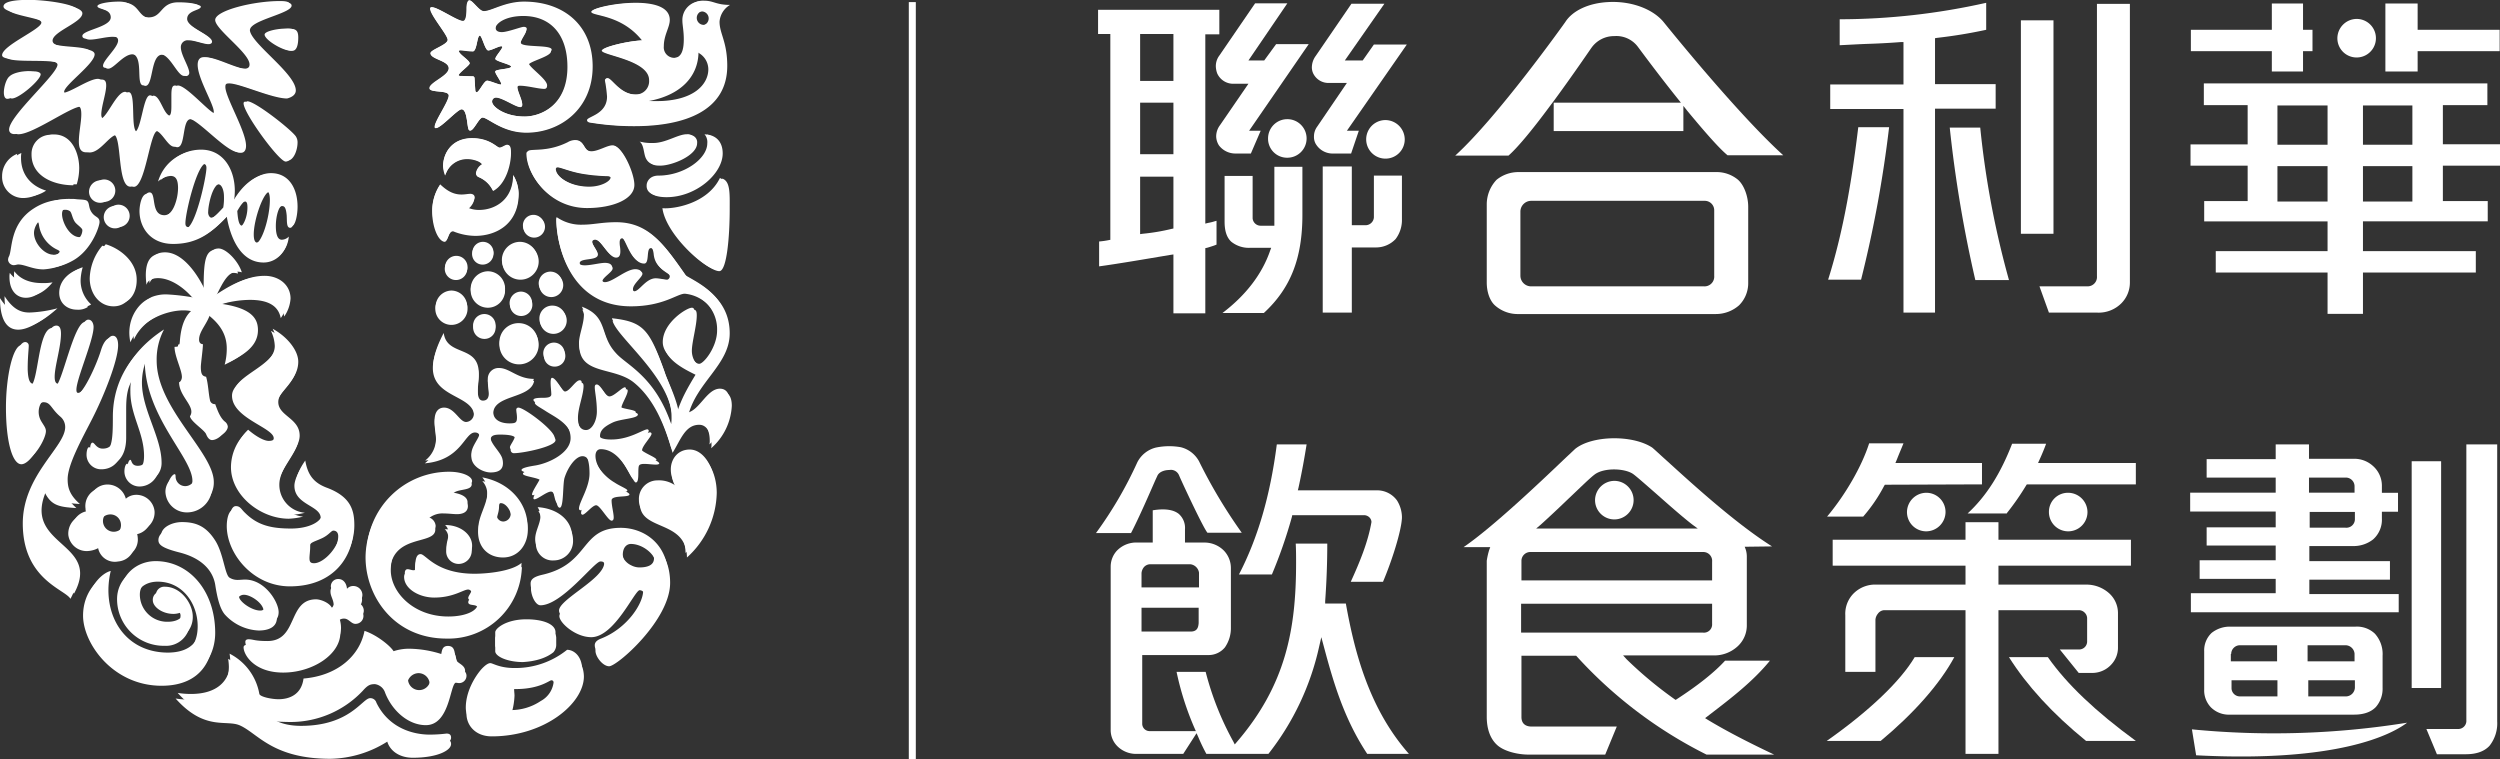 <svg id="Laag_1" data-name="Laag 1" xmlns="http://www.w3.org/2000/svg" viewBox="0 0 713.3 216.7"><rect x="0" y="0" width="713.3" height="216.7" fill="#333333" stroke="none"/><defs><style>.cls-1{fill:#fff;}</style></defs><g id="Layer_1" data-name="Layer 1"><path class="cls-1" d="M288.8,92.14c1,7.6,12.5,17.8,15.6,17.5,2.1-.2,2.9-9.9,2.9-17.5,0-4.4.2-7.8-2.1-8.6C301.6,90.94,291.9,92.44,288.8,92.14Zm.7-3.4c8.3,0,15.9-6.6,15.9-12.4,0-2.7-1.3-4.9-4.6-5.3a3.39,3.39,0,0,1,.8,2.6c0,4.4-6.7,9.2-13.9,9.2-2.6,0-3.4,1.8-3.4,2.8C284.2,87.84,286.3,88.74,289.5,88.74Zm-1.8-9c-1.1,0-2.7,0-3.6-1.8-.7-1.4-.5-3.8-1.8-4.8a14,14,0,0,0,3.9.4c3.6,0,7-2.5,9.6-2.5a2.07,2.07,0,0,1,2.3,2.2C298.1,76.94,291.1,79.74,287.7,79.74Z" transform="translate(-99.8 -32.74)"/><path class="cls-1" d="M109.4,142.24c2.7,0,2.2-16.6,6.5-16.6,1,0,1.3,1,1.3,2.3,0,3.8-1.8,9.3-1.8,12.3,0,1.5.4,2,1.1,2,1.9,0,5.3-18.3,8.5-18.3,1,0,1.5,1.1,1.5,2.1,0,3.8-4.9,14.8-4.9,17.9,0,.5.1.9.5.9,2,0,6-8.6,7.3-12.9.7-2.2,1.7-3.4,2.6-3.4s1.5.9,1.5,2.7c0,4.3-4,14.4-7.5,21.2-2.7,5.3-6.9,12.8-6.9,17,0,2.2.4,4.4,3.5,7.1-5.1-.3-7.2-.8-9.1-4.8-8.5,17,15.7,15.3,7.4,30.4-1.5-2.7-13.5-5.5-13.5-21.3,0-13.6,11.9-21.6,11.9-27.3a3.54,3.54,0,0,0-1.4-2.9c-2.6-2.2-2.7-4.1-4.8-4.1-1.5,0-3.4,3.5-1.4,6.6.6,1,1.2,1.7,1.2,2.6,0,2.2-3.5,8.2-6,8.2s-4.4-6.1-4.4-16c0-8.8,2-17.6,4.5-17.6a1,1,0,0,1,1,1.1c0,1-.3,3.1-.3,6.6C107.8,141.94,108.7,142.24,109.4,142.24Z" transform="translate(-99.8 -32.74)"/><path class="cls-1" d="M129.7,165.64c3.3,0,6.1-2.5,6.1-8v-8.1c0-3.1.2-6.6,2.3-9.1a17.2,17.2,0,0,0-.2,3.2c0,6.9,3.8,11.6,3.8,18.2,0,2.5-.7,3.8-2.6,3.8s-1.7-1.7-2.1-1.7-.8,1-.8,2.1a4.28,4.28,0,0,0,4.5,4.3,5.45,5.45,0,0,0,5.2-5.6c0-7.2-5.6-15.1-5.6-22.8a17.57,17.57,0,0,1,1.6-7.3c0,15.9,13.5,27.4,13.5,34a2.75,2.75,0,0,1-5.5.1c0-.6-.1-.7-.3-.7-.5,0-1.9,1.6-1.9,3.7a5.92,5.92,0,0,0,6.1,5.8,7.07,7.07,0,0,0,7-7.3c0-8.4-16.3-21-16.3-34.6a18.3,18.3,0,0,1,2.1-8.9c-10.5,6.8-13.8,15.8-13.8,23.7,0,6.9-.2,10.3-3.7,10.3-1.8,0-2.3-1.7-2.9-1.7s-.7,1.4-.7,1.8A4.33,4.33,0,0,0,129.7,165.64Z" transform="translate(-99.8 -32.74)"/><path class="cls-1" d="M267.9,86c3.5,0,6.1-1.6,6.1-2.6,0-.3-.5-.6-1.5-.6a48.28,48.28,0,0,1-7-.7c-3.4-.6-5.9-1.8-6.9-1.8a.46.46,0,0,0-.5.4C258.1,82.84,262,86,267.9,86Zm-17.4-10.2c1-.7,5.5.4,11.3-2.5a4.2,4.2,0,0,1,2.1-.6c2.8,0,2.1,3.2,4.6,3.2,2,0,4.5-1.7,6.1-1.7,2.4,0,5.8,7.5,5.8,11,0,4.1-6.1,6.5-13.4,6.5-10.6,0-17-9.2-17-15.2C250,76.24,250.2,76,250.5,75.84Z" transform="translate(-99.8 -32.74)"/><path class="cls-1" d="M131.4,195.64c-2.6.6-6.9,4.8-6.9,11.3,0,7.8,8.4,19.9,22.2,19.9,11.6,0,14.5-8.1,14.5-13.5,0-12-7.4-20.5-17-20.5-5.3,0-10,3.8-10,9.5a13.23,13.23,0,0,0,13.5,13.2,6.72,6.72,0,0,0,7.1-6.9c0-3.6-3.3-8.5-8-8.5a2.36,2.36,0,0,0-2.5,2.5c0,1.9,2.6,3.8,5.9,3.8a6.62,6.62,0,0,0,1.8-.3,1.5,1.5,0,0,1,.2,1c0,1.8-1.8,3-4.5,3a7.78,7.78,0,0,1-8-7.8c0-2.9,2.5-4.9,6.1-4.9,7.1,0,11.3,6.3,11.3,12.6,0,5.7-3.1,8.9-9.5,8.9C134.8,218.84,128.6,207.34,131.4,195.64Z" transform="translate(-99.8 -32.74)"/><path class="cls-1" d="M216.2,226.44a3.2,3.2,0,1,0,6.4,0,3.2,3.2,0,0,0-6.4,0Zm6.2,15.9a39.8,39.8,0,0,0,4.8-.3c1.2,0,1.3.7,1.3,1.2,0,1.7-3.9,3.9-10.8,3.9-4.1,0-6.5-2.2-7.3-4.5a31.84,31.84,0,0,1-16,4.9c-16.3,0-20.5-7.1-25.6-9.4-3.9-1.8-9.9,1.7-18.3-7.7a23.4,23.4,0,0,0,3.8.3c7.3,0,11.2-3.6,11.2-9.3a16.35,16.35,0,0,0-.2-2.2,16,16,0,0,1,8.5,11.5c.2.8,3.4,1.5,5.5,1.5,2.9,0,6.5-1.2,7.1-5.9,9.6-.8,16-6.4,17.4-13.6,3.4,1.1,7.3,4.2,8.3,5.8a13.88,13.88,0,0,1,4.8-.7,31.16,31.16,0,0,1,8.8,1.5c.2-1,.3-2.3,1.9-2.3,2.4,0,1.7,2.6,2.5,4.2.4.8,2.4,1.3,2.4,2.9a2.09,2.09,0,0,1-2.1,2.1c-.3,0-.7-.1-1-.1-1.6.5-1.7,12-8.4,12-4.9,0-9.5-4.1-11.5-9.2-.6-1.5-1.7-2.5-2.9-2.5s-2,.2-3.5,1.9a27.74,27.74,0,0,1-20.3,8.8c-2.7,0-4.9-.2-5.4-.2-.3,0-.3.1-.3.2,0,.5,2.7,2.7,8.6,2.7,14,0,17.5-7.9,19.7-7.9a1.79,1.79,0,0,1,1.8,1.3C210.8,240.64,217.9,242.34,222.4,242.34Z" transform="translate(-99.8 -32.74)"/><path class="cls-1" d="M270.7,191.64c-1.7,0-10.9,12.4-16.9,12.4-1.4,0-2.6-2.7-2.6-4.8,0-1.1.7-1.9,3.3-2.5,13.7-3.1,10.7-13.4,22.4-13.4,6.5,0,13.6,4.4,13.6,14.3,0,10.5-15,23.6-17.2,23.6-1.8,0-3.8-2.6-3.8-4.4,0-.5.2-1.3,1.8-1.9,7.6-3,12-10.1,12-13.6a1.42,1.42,0,0,0-1.4-1.6c-1.4,0-7.2,13.2-13.6,13.2-4.5,0-9-4.1-9-6,0-3.2,12.9-9.1,12.9-13.6C272.2,191.64,271.4,191.64,270.7,191.64Zm8.6-5c-1.1,0-2.3.9-2.3,3a5,5,0,0,0,2.9,4.4,5.19,5.19,0,0,0,2.3.6c2.3,0,4.2-.6,4.2-2.6C286.3,189.74,282.8,186.64,279.3,186.64Z" transform="translate(-99.8 -32.74)"/><path class="cls-1" d="M130.4,94.34a3.2,3.2,0,1,0,3.2-3.2A3.22,3.22,0,0,0,130.4,94.34Zm-4.1-7.2a3.16,3.16,0,0,0,3.2,3.2,3.2,3.2,0,0,0,0-6.4A3.29,3.29,0,0,0,126.3,87.14ZM123.4,109c-1.8.5-5.7,2.7-5.7,6.7,0,2.9,2.2,4.7,5,4.7a5,5,0,0,0,3.1-.8,9.2,9.2,0,0,1-3-6.9A14.93,14.93,0,0,1,123.4,109Zm-19.5,1.1a4.87,4.87,0,0,0-.1,1.2c0,3.7,2,5.8,4.6,5.8,2,0,4.3-1.2,6.4-3.8a13.68,13.68,0,0,1-2.9.2C109,113.54,105.8,112.74,103.9,110.14Zm-2.8,7.1c0,6.1,1.8,8.9,5.1,8.9,2.5,0,6-1.8,10-5.4a36.37,36.37,0,0,1-7.7,1.2C105.7,122,103.5,120.94,101.1,117.24Zm20.6-31.9a15.88,15.88,0,0,0,.7-4.6c0-3.8-1.8-9.6-7.2-9.6a5.29,5.29,0,0,0-5.3,5.4C109.9,82.84,116.2,85.34,121.7,85.34Zm-6.7,20.1c-2.6,0-5.5-3.3-5.5-6.2,0-1.6,1.2-3.6,2.1-3.6.3,0,.5.2.5.8a9,9,0,0,0,5.4,7.2c.2.2.4.2.4.4C117.9,104.64,116.4,105.44,115,105.44Zm7.3-9.7c.6.7,2.1,1.7,2.1,2.2,0,1.1-.6,2.5-1.9,2.5-2.8,0-5-4.2-5-6.6,0-1.5.9-1.7,2.1-1.7a2.13,2.13,0,0,1,1.2.3C121.4,92.94,121.4,94.54,122.3,95.74Zm-18.7,9.9a2.39,2.39,0,0,0-.2.9,1.7,1.7,0,0,0,1.5,1.5c.6,0,1-.2,1.4-.2,1.9,0,4,1.4,7.2,1.4a16,16,0,0,0,6.7-1.9c5.7-2.9,8-10,8-11.2,0-1.5-1.2-1.3-2.2-2.7s-.6-2.6-1.3-3.3c-.4-.4-1.5-.4-2.9-.5a9.72,9.72,0,0,0-1.8-.1,16.51,16.51,0,0,0-9.3,2.5C103.7,96.44,104.7,103.74,103.6,105.64Zm26.4-3.2a15,15,0,0,0-3.6,9.2c0,4.3,2.6,7.9,6.7,7.9,3.9,0,5.7-3.4,5.7-6.8C138.9,107.34,134,103.64,130,102.44Zm-17-15.3a9.71,9.71,0,0,1-5.2,1.7,5.94,5.94,0,0,1-6.1-6.1,6.77,6.77,0,0,1,4.2-6.3,6.6,6.6,0,0,0-.1,1.4C105.8,82.34,108.4,85.74,113,87.14Z" transform="translate(-99.8 -32.74)"/><path class="cls-1" d="M253.5,113.54a3.42,3.42,0,0,0,3.3,3.4,3.35,3.35,0,1,0-3.3-3.4Zm.2,10.1a3.75,3.75,0,1,0,3.8-3.7A3.65,3.65,0,0,0,253.7,123.64Zm-11.4,6.8a5.5,5.5,0,1,0,5.5-5.5A5.42,5.42,0,0,0,242.3,130.44Zm2.9-11.3a3.2,3.2,0,1,0,3.2-3.2A3.29,3.29,0,0,0,245.2,119.14Zm-10.4,6.4a3.22,3.22,0,0,0,3.2,3.2,3.2,3.2,0,1,0-3.2-3.2Zm8.2-18.7a5.1,5.1,0,1,0,5.1-5.1A5.19,5.19,0,0,0,243,106.84Zm6-9.8a3,3,0,1,0,3-3A3,3,0,0,0,249,97Zm-14.4,7.7a3,3,0,0,0,3,3,3,3,0,0,0,0-6A3,3,0,0,0,234.6,104.74Zm-.5,10.3a4.91,4.91,0,0,0,4.9,4.9,4.84,4.84,0,0,0,4.9-4.9,4.91,4.91,0,0,0-4.9-4.9A5,5,0,0,0,234.1,115Zm-10,5.1a4.55,4.55,0,0,0,4.5,4.5,4.61,4.61,0,0,0,4.5-4.5,4.55,4.55,0,0,0-4.5-4.5A4.61,4.61,0,0,0,224.1,120.14Zm2.7-11.2a3.2,3.2,0,0,0,6.4,0,3.2,3.2,0,0,0-6.4,0Zm28,24.6a3.05,3.05,0,0,1,6.1,0,3.05,3.05,0,1,1-6.1,0Z" transform="translate(-99.8 -32.74)"/><path class="cls-1" d="M256.9,225.14c.4,0,.9.2.9,1.7a7,7,0,0,1-3.7,5.9,15.22,15.22,0,0,1-8.7,2.6,19.81,19.81,0,0,0,1.1-5.8,12.37,12.37,0,0,0-.2-1.8h1C253.7,227.64,256.4,225.14,256.9,225.14Zm.6-7.9a3.09,3.09,0,0,0,.8-2.3v-1.8c0-2.3-3.5-3.7-8.3-3.7-5.8,0-8.9,2.6-8.9,3.7v3.7c0,1.5,3.5,3,7.8,3A12.63,12.63,0,0,0,257.5,217.24Zm4.1.9a23.47,23.47,0,0,1-15,5.2c-4.3,0-6.2-1.4-6.9-1.4s-1.7.8-2.6,1.8c-1.9,2.2-4.4,6.4-4.4,10.9,0,3.2,2.5,6.4,7.1,6.4,14.9,0,26.1-9.3,26.1-16.9C266,219.94,263.5,218.14,261.6,218.14Z" transform="translate(-99.8 -32.74)"/><path class="cls-1" d="M264.4,151.14c0,2,.6,4.3,2.6,4.3,1.7,0,3.1-2.6,3.1-5.3,0-3.2-.6-5.7-.6-6.9,0-.6.2-.8.6-.8,1.2.1,2.3,3.4,3.6,3.4s3.6-2.6,4.4-2.6c.2,0,.3.3.3.4,0,1.2-1.8,3.8-1.8,4.9,0,.9,4.6,1,4.6,1.8,0,1.2-4.9,1.2-7.2,2.2s-3.6,2.2-3.6,3.7,1.6,1.9,3.8,1.9c5.3,0,9.1-2.9,10.3-2.9a.43.43,0,0,1,.4.4c0,.8-2.7,3.4-2.7,4.6,0,1.4,5,2.9,4.9,3.7q-.15.3-.9.3c-.9,0-2.2-.2-3.3-.2-.6,0-1.2.1-1.4.4-.6.6.2,4.9-1,4.9-1,0-3.7-9.4-9.9-9.4-.9,0-1.5.7-1.5,1.9,0,3.2,3.1,6.9,6.1,8.6,1.3.9,3.6,1.8,3.6,2.2,0,1-5.1.1-5.1,1.7,0,1.4.6,3.6.6,4.9,0,.4-.1.9-.6.9-.9,0-3.3-4.4-4.4-4.4s-3,2.6-3.9,2.6a.46.46,0,0,1-.4-.5c0-1.8,3-6,3-10,0-1.9-.2-6-2.6-6-1.9,0-4.1,3-5,6-.6,1.8-.2,8.5-1.4,8.5s-.9-4.5-2.5-4.5c-1.2,0-3.7,2.2-4.6,2.2-.2,0-.3-.1-.3-.2,0-1,2.3-4.1,2.3-4.7,0-1.2-5.3-1.4-5.3-2.3,0-.6,2.1-1,4-1.3,4.1-.7,10-3.7,10-7.8,0-4.6-4.5-6.6-7.4-8.5-1.5-1-3.2-1.8-3.2-2.4s1.9-.6,2.7-.6c1.2,0,2.4-.1,2.4-1,0-.7-.2-2.2-.2-3.3,0-.8.1-1.4.4-1.4,1.2,0,2.9,3.9,3.7,3.9,1.3,0,3-3.2,4.2-3.2.4,0,.6.2.6,1C265.9,144.94,264.4,148.24,264.4,151.14Zm-38-23.4c.9,6.8,10,3.3,10,11.5,0,1.2-.3,3-.3,4.5,0,1.8.2,3.3,1.5,3.3s1.7-1,1.7-2.2-.3-2.9-.3-3.7a3.06,3.06,0,0,1,3.2-3.4c3,0,5.3,3.1,9.9,3.1-1,5.1-11.6,3.7-11.6,9.3,0,2.8,2.8,3.4,4.6,3.4s2.2-.2,2.2-1.7c0-.8-.2-1.7-.2-2.2a.58.58,0,0,1,.6-.6c1.7,0,10.3,6.5,10.3,8.5,0,1.8-9.1,3.7-11.7,3.7a.91.91,0,0,1-1-.9c0-.6,1.4-2.2,1.4-3.2,0-.7-1.2-1.2-4.4-1.2-1.5,0-2.6.2-2.6,1.4,0,2.2,3.5,4.8,3.5,6.8,0,1.6-1,2.6-3.5,2.6-2.2,0-5.4-1.7-5.4-4.5,0-2.2,2.3-4.5,2.3-5.8,0-.4-.3-1-1.3-1-2.9,0-3.7,7.8-14.2,8.7a7.92,7.92,0,0,0,3.1-6.6c0-1.7-.4-3-.4-4.9,0-2.4,1.1-3.6,2.7-3.6,3,0,4.4,4.1,6.3,4.1a2.33,2.33,0,0,0,2.2-2.4c0-6.1-11.6-5.2-11.6-13.7C223.5,134.64,224.3,131.74,226.4,127.74Z" transform="translate(-99.8 -32.74)"/><path class="cls-1" d="M241.5,179.54a1.92,1.92,0,0,0,1.9,2,2.19,2.19,0,0,0,2.1-2.4c0-1.7-1.5-4-2.9-4-.6,0-.4,1-.6,2C241.9,177.94,241.5,178.94,241.5,179.54Zm-4.1-10.6c8.4,1.6,12.9,7.9,12.9,13.8,0,4.1-2.5,7.8-7,7.8-4.1,0-7-2.8-7-7.2,0-3.4,2.6-6.8,2.6-10.3A6.32,6.32,0,0,0,237.4,168.94Zm-10.6,13.6a3.17,3.17,0,0,1,1,2.4c0,1.2-.6,2.5-.6,3.8a3.5,3.5,0,0,0,3.5,3.6,3.8,3.8,0,0,0,3.8-3.8C234.6,185.44,231.4,182.54,226.8,182.54Zm26.4-5.1a5.21,5.21,0,0,1,.8,2.5c0,2.2-1.5,4.3-1.5,6.6a4.73,4.73,0,0,0,5,4.8,5.47,5.47,0,0,0,5.5-5.7C263,181.44,259.2,177.84,253.2,177.44Zm-24.5-4.2c3.7.5,4.5,1.8,4.5,2.8,0,1.8-1.6,2.3-3.1,2.3-1.1,0-2.4-.2-3.7-.2a5.82,5.82,0,0,0-4.9,2.1,2.77,2.77,0,0,1,2.6,2.5c0,4.6-12.8.8-12.8,12.7,0,6.3,6.5,13.2,16.4,13.2,5.1,0,8.4-1.7,8.4-3.6,0-1.5-2.7-.5-2.7-1.7,0-.6,1-1.6,1-2.5a1.08,1.08,0,0,0-1-1.1c-1.4,0-4.1,2.3-9.6,2.3-4.3,0-8.5-2.5-8.5-5.8,0-.7.3-1.1.8-1.1s1.1.3,1.7.3.5-.3.5-1.2,0-3.4,1.5-3.4,4.4,5.6,15.4,5.6c3.7,0,10.7-.7,13.4-3.1a20.73,20.73,0,0,1-21.3,20.3c-14.9,0-22.9-12-22.9-23a23.51,23.51,0,0,1,23.6-23.3c3.5,0,6.5,1.2,6.5,2.7C234.3,172,229.1,170.74,228.7,173.24Z" transform="translate(-99.8 -32.74)"/><path class="cls-1" d="M177.1,82.14c5.3,0,7.6,4.6,7.6,9.6,0,2.2-.6,5.5-1.7,5.5s-.9-1.8-1-3.5c-.1-2.1-.6-2.6-1.3-2.6-1.3,0-2.2,3.2-2.2,6.1,0,1.8.3,3.9,1.7,3.9a2.88,2.88,0,0,0,2-.9c-.3,3.7-3,6.9-6.9,6.9-7,0-9.6-8.2-10.4-13-4.2,4.5-8.1,7.7-15.1,7.7-6.5,0-9.5-4.8-9.5-9.3,0-1.4.5-4.9,2.2-4.9,2,0,.2,6.5,4.2,6.5,1,0,2.7-.8,3.7-3.4a13.91,13.91,0,0,0,.9-4.7c0-2.2-.5-3.5-2.1-3.5a6,6,0,0,0-3.6,1.6c1.9-5.7,6.5-8.7,11.6-8.7,6.3,0,9.6,5.6,9.6,11.8a24.52,24.52,0,0,1-.2,2.7C169.3,85.64,173.1,82.14,177.1,82.14Zm-6.1,9.4c0-1.4-.3-1.7-.6-1.7-.8,0-1.7,1-2.9,3.1.2,2.9.6,4.2,1.4,4.2S171,94.34,171,91.54Zm-10.9,3.3c.9,0,2-1,4.1-3.3a16.17,16.17,0,0,0,.2-3.2c0-1.6-.6-3.3-1.6-3.3-2.4,0-3.6,6.4-3.6,8.1C159.1,94,159.6,94.84,160.1,94.84Zm13,7.1c2,0,4.2-7.6,4.2-12.4,0-1-.2-2.1-.6-2.1-1.7,0-4.5,7.9-4.5,12.2C172.2,101.24,172.6,101.94,173.1,101.94Zm-19.5-4.4c2.7,0,5.8-14.7,5.8-17.1,0-.6-.2-1.1-.8-1.1-2.5,0-5.9,14-5.9,17.1C152.7,96.94,152.8,97.54,153.6,97.54Z" transform="translate(-99.8 -32.74)"/><path class="cls-1" d="M162.2,103.64c-3.4,0-3.6,4.2-3.6,12.5-2.5-5.5-6.8-11.4-11.7-11.4-3.4,0-4.6,2.2-4.6,6.1a22.82,22.82,0,0,0,.2,2.7c.4-1.4,1.7-1.9,3.3-1.9,3.4,0,7.6,2.6,10.3,6.2a59.1,59.1,0,0,0-8.7-1.1,10.88,10.88,0,0,0-4.2.7c-2.3,1-5.4,4.5-5.4,9.6a24.62,24.62,0,0,0,.2,2.6c2.8-6.2,10.2-9,15-9a11,11,0,0,1,2.2.2c-2.5,2.2-3,6.1-3.2,8.8-.1,1.3-.6,1.4-1.4,1.4,0,2.6,2.1,6.5,2.1,8.5,0,.7-.4,1.4-.8,1.5,0,3.5,3.5,6.1,3.5,8.3a2.23,2.23,0,0,1-.4,1.3c.2,1.4,4.1,3.8,4.6,5.1.6,1.5,1.3,1.7,1.7,1.7,1.4,0,3.5-1.6,3.5-3a2.09,2.09,0,0,0-.7-1.3c-1.5-1.1-2.3-3.5-2.9-5.1a1.37,1.37,0,0,1-1.5-1.2c-.4-1.7-.5-4.7-1.1-6.6-1-.2-1.5-.6-1.5-2.8,0-1,.6-5.1.6-6.5-.5,0-1.1-.3-1.1-1.3,0-2.5,2.5-4.6,3.3-7.8,4.5,3.4,5.6,6.8,5.6,9.8a21.38,21.38,0,0,1-.5,4.5c3.3-1.7,8.4-4.1,8.4-9.2,0-3-1.4-6.2-10.4-7.5a29.19,29.19,0,0,1,9.2-1.6c5.1,0,8,1.6,8.7,5.2a10.16,10.16,0,0,0,1.8-5.1c0-3.9-3.3-6.5-7.4-6.5-4.9,0-9.2,2.5-13.8,5.7,2.1-4.3,3.5-6.9,6.1-6.9a5,5,0,0,1,1.2.2C167.7,107,164.2,103.64,162.2,103.64Z" transform="translate(-99.8 -32.74)"/><path class="cls-1" d="M296.6,161c4,0,7.2,5.2,7.2,11.3a24.72,24.72,0,0,1-8.4,18.2c-.1-10.7-13.3-7.3-13.3-15.1a5.29,5.29,0,0,1,5.3-5.6,8.08,8.08,0,0,1,6,2.2,7.39,7.39,0,0,1-2.2-5.1C291.1,163.84,293.1,161,296.6,161Z" transform="translate(-99.8 -32.74)"/><path class="cls-1" d="M237.4,79.54c-.6-1-3-1.6-4.1-1.6a6.54,6.54,0,0,0-6.4,4.7,8.17,8.17,0,0,1-.6-2.7c0-3.5,2.4-7.8,8.2-7.8,5.1,0,7.1,2.7,7.8,2.7s1.6-.8,2.2-.8c.9,0,.9,1.4.9,2.3,0,3.2-1.4,8.7-5,10.7a7.46,7.46,0,0,0-4-3.8,1.16,1.16,0,0,1-.8-1.2A3.74,3.74,0,0,1,237.4,79.54Zm-12,5.8c2.1,2,3.9,2.9,6.1,2.9.9,0,1.9-.2,2.5-.2s1.2.3,1.2.9a4.82,4.82,0,0,1-1.8,3.1,7.79,7.79,0,0,0,3.1.6c4.5,0,9.7-2.9,9.7-10a10.26,10.26,0,0,1,1.5,5.1c0,8.7-6.4,12-12.3,12a16.37,16.37,0,0,1-6.2-1.3c-1.5,0-1.4,3-2.5,2.9-1.8-.3-3.5-4.4-3.5-8.7A13.08,13.08,0,0,1,225.4,85.34Z" transform="translate(-99.8 -32.74)"/><path class="cls-1" d="M157.1,34.64c0-.5-2.4-1-5.7-1-5.2,0-4.5,4.3-8.4,4.3-4.1,0-3.1-4.5-8.4-4.5-3.2,0-6.1.6-6.1,1.3,0,.9,3.7.6,3.7,3.2,0,2.8-8.1,3.6-8.1,5.3,0,.6.6.8,1.4.8,1.8,0,4.5-.8,6.5-.8,1.1,0,2.2.2,2.2,1.3,0,2-4.3,5.6-4.3,7.2,0,.5.4.6.8.6,1.6,0,4.3-4.1,6.9-4.1,4.2,0,1.4,9,3.7,9s1.4-8.9,4.8-8.9c2.8,0,4.9,6.1,6.8,6.1a.9.9,0,0,0,.9-.9c0-1.7-2.4-5.1-2.4-7.3a1.94,1.94,0,0,1,2.2-2c1.8,0,4.3,1.1,5.7,1.1.5,0,1-.2,1-.7,0-1.9-7.1-4-7.1-6.5S157.1,35.74,157.1,34.64Zm18.8,8.1c0,1.4,5,4.5,7.3,4.5,1.3,0,1.7-1.8,1.7-3.8,0-2.4-1-2.5-3.1-2.5C179.2,41.14,175.9,41.84,175.9,42.74Zm8.3,15.8c0-4.8-12.9-13.5-13.1-17.2a1.59,1.59,0,0,1,.5-1c2.2-2.3,11.4-4,11.4-6,0-1-1.9-1-2.9-1-7.4,0-18.2,2.7-18.2,5.3s9.7,9.3,9.7,12.6c0,.9-.5,1.2-1.4,1.2-2.7,0-8.6-3.3-11.4-3.3-1.3,0-1.7.9-1.7,2.2,0,3.8,4.5,11.1,4.5,13.2,0,.2-.1.6-.4.6-1.4,0-8.2-8-10.6-8-.9,0-1,1.2-1,3v2.7c0,1.8-.1,3-1,3-2.1,0-3-5.8-5-5.8s-2.5,10.4-4.5,10.4c-2.3,0-.3-11.4-2.6-11.4-2.5,0-5.3,7.6-7,7.6-.6,0-.8-.6-.8-1.2,0-2.3,1.4-6.1,1.4-8.3,0-1.1-.3-1.7-1.3-1.7-2.5,0-7.9,4-10,4-.3,0-.7-.2-.7-.5,0-1.9,8.7-8,8.7-10.7s-12-.9-12-3.9c0-2.6,8.5-5.2,8.5-7.8,0-2.3-10.1-3.3-14-3.3-4.7,0-7.3.6-7.3,1.9,0,2.1,10.7,2.7,10.7,4.5s-11.1,6.5-11.1,9.2c0,2.4,15.6.1,15.6,2.6,0,2.7-13.6,14.4-13.6,18.3,0,.9.6,1.3,1.5,1.3,4.1,0,14.9-7.9,17.8-7.9,1,0,1.1,1.3,1.1,2.4,0,2.1-.7,5.3-.7,7.6,0,1.8.5,3.1,2.1,3.1,3,0,5.7-5,7.7-5,2.6,0,1,14.8,4.9,14.8,3.3,0,4.6-15.9,6.7-15.9s3.8,4.6,5.7,4.6c2.4,0,1.3-8,3.8-8,2.8,0,10.8,9.6,14.3,9.6,1.1,0,1.5-.9,1.5-2,0-4.2-5.9-13.8-5.9-16.8,0-.8.2-1,1.1-1,3.1,0,12.2,4.3,16.5,4.3C183.3,60.44,184.2,59.64,184.2,58.54Zm-72.8-4.6c0,1.6-6.1,6.9-8.2,6.9-.8,0-1-.9-1-1.8,0-1.6.7-3.8,1.6-4.5,1-1,3.4-1.4,5.3-1.4C110.1,53,111.4,53.34,111.4,53.94Zm58.6,8.2c0,2.8,10,16.4,11.9,16.4,1.6,0,2.8-2.8,2.8-5.2a3.1,3.1,0,0,0-.5-1.7c-1.4-2-11.6-10-13.8-10C170.1,61.64,170,61.94,170,62.14Z" transform="translate(-99.8 -32.74)"/><path class="cls-1" d="M298,38a2,2,0,1,0,2-2A1.94,1.94,0,0,0,298,38Zm-13,17.6c0-5.7-13.5-7.1-13.5-8.4,0-1,7.6-2.8,11.5-2.9-6-7.6-14.5-6.9-14.5-8.2,0-.8,6.4-2.4,12.3-2.4,4.9,0,9.6,1.1,9.6,4.9,0,2.1-1.7,4.2-1.7,7.4a3,3,0,0,0,3.2,3.3c2.5,0,3-2.6,3-5.4,0-2.3-.4-4.1-.4-5.2a5.35,5.35,0,0,1,5.6-5.6c2.7,0,3.3,1.2,7.3,1.2a6.2,6.2,0,0,0-2.9,4.7c0,3.3,2.1,5.7,2.1,12.5,0,12.6-11.8,17.1-26.2,17.1a73.74,73.74,0,0,1-12.3-1c-.6-.1-.8-.2-.8-.6,0-1,5.7-1.6,5.7-6.7a40.84,40.84,0,0,0-.6-4.6.58.58,0,0,1,.6-.6c1.2,0,3.6,4.6,8,4.6A3.79,3.79,0,0,0,285,55.64Zm13.5-8.1c0,7.1-5.2,12.5-14.5,14,1,.1,2,.1,3,.1,10.9,0,14.9-4.9,14.9-9.1A5.39,5.39,0,0,0,298.5,47.54Z" transform="translate(-99.8 -32.74)"/><path class="cls-1" d="M293,150.34c1.3-4,2.9-6.8,5.5-11.1-2.6-1.4-9.6-4.2-9.6-8.9,0-5.5,6.8-9.8,8.3-9.8.6,0,.8.5.8,1.6,0,2.9-1.4,7.5-1.4,10,0,2.2,1.4,4.4,2.7,4.4s5.1-4.8,5.1-9.5a10.69,10.69,0,0,0-9.7-11c-2.1,0-6,3.5-15.2,3.5-17.1,0-21-17-21-24.4,0-.3.1-.4.2-.4a12.16,12.16,0,0,0,7.5,2.1c2.8,0,5.4-.7,9.4-.7,9.5,0,13.8,6.6,19.7,15.1,3.6,2.2,12.1,5.8,12.1,15.9,0,8.9-9.5,13.9-11.8,23.4,3.7-.4,5.8-6.9,9.6-6.9,1.9,0,2.8,1.5,2.8,3.9a17.24,17.24,0,0,1-5.8,12,4.12,4.12,0,0,0,.1-1.2c0-2.2-.9-5.4-3.4-5.4-4,0-5.2,4.3-7.5,7.9-2.3-8.1-5.4-15.5-11-19.9s-15.4-2.1-15.4-10.4c0-2.2,1.4-5.4,1.4-8a4.14,4.14,0,0,0-.6-2.3c7.7,2.9,4.9,8,9.7,13.2,2.9,3.4,11.1,6.5,15.8,20.3a12.79,12.79,0,0,0,.1-2.1c0-11.8-15.6-23.4-17-28.1,9.1,1,10.7,3.3,15,15.2C290.1,141.14,293,147.34,293,150.34Zm-2.1-38.7c0-1.7-4.2-1.8-4.6-6.5-.1-.7-.3-2-1.2-2-1.4,0-.3,4.4-1.9,4.4-3.7,0-4.9-7.2-6.2-7.2-.3,0-.7.2-.7,1.2s.2,1.4.2,2.5-.2,1.8-1.2,1.8c-2.2,0-4.1-5-5.9-5-.4,0-.8.2-.8.6,0,1,1.6,2.7,1.6,3.6,0,1.9-5.2.9-5.2,2.5,0,.7.7.9,1.7.9,1.7,0,4.3-.7,5.7-.7.8,0,2,.2,2,1.2s-2.9,2.6-2.9,3.6c0,.5.5.7.9.7,2.2,0,6-3.7,8.7-3.7.5,0,1.7.2,1.7,1,0,1-2.7,2.9-2.7,4.4,0,.4.2.9.7.9,1.4,0,3.3-3.7,6.1-3.7,1,0,2.6.4,3.3.4A1,1,0,0,0,290.9,111.64Z" transform="translate(-99.8 -32.74)"/><path class="cls-1" d="M231.5,63.94c1.3,0,1.5,3.1,1.8,4.9.2,1,.3,1.1.7,1.1,1,0,2.5-3.7,3.5-3.7,1.5,0,5.6,4.2,12.4,4.2,9.6,0,18.7-6.8,18.7-18.7,0-11.6-8.1-18.3-19.4-18.3-5.3,0-9.3,2.6-11.3,2.6-1.3.1-3.2-3.1-4.1-3.1-.4,0-.8.8-.8,2.2,0,.9,0,3.7-1,3.7-1.9,0-9.3-5.5-9.3-3.5,0,1.8,4.9,7.4,4.9,8.8s-4.9,2.8-4.9,3.8c0,1.7,5.2,2.1,5.2,4.3s-5.4,4-5.4,5.7c0,1.4,5.4.4,5.4,2.1s-4,7.2-4,8.8c0,.4.1.4.4.4C225.8,69,230.4,63.94,231.5,63.94Zm2.3-13.1c0-.9-3.1-2.6-3.1-3.5,0-.1.2-.2.4-.2.9,0,2.4.3,3.6.3s1.2-4.5,2-4.5c.6,0,1.5,4.2,2.4,4.2s2.9-1.2,3.7-1.2c.1,0,.3.1.3.2,0,.6-2,2.7-2,3.4s4.5,1.6,4.5,2.2c0,.8-4.5.7-4.5,1.4s1.7,2.8,1.7,3.5c0,.2-.1.2-.2.2-.6,0-3.1-1.1-3.8-1.1-.9,0-2.3,3.3-3,3.3-.2,0-.4-.3-.4-.7l-.2-3.2c0-.3-.1-.6-.5-.6-1,0-2.8-.1-3.4-.1-.4,0-.6-.1-.6-.2C230.6,53.64,233.8,51.44,233.8,50.84ZM249.4,66c-5.6,0-9.2-2.8-9.2-4.2a1.13,1.13,0,0,1,1.1-1.2c1.8,0,5.6,2.7,6.9,2.7a.53.53,0,0,0,.6-.6c0-1.4-1.4-3.8-1.4-5,0-.3.2-.5.7-.5,2.2,0,5.3.9,7,.9.5,0,.7-.3.7-.6,0-1.8-5.2-5.2-5.2-6.2s6.4-2.4,6.4-3.9-8.8-.5-8.8-2c0-1.1,1.7-3,1.7-3.9q0-.6-.9-.6c-.7,0-4.5,1.5-6.1,1.5-.8,0-1.8-.2-1.8-1.3,0-1.8,3.1-3.8,8-3.8,7.9,0,12.6,5.4,12.6,14.5C261.7,63.14,253.7,66,249.4,66Z" transform="translate(-99.8 -32.74)"/><path class="cls-1" d="M195.4,203.84a3.38,3.38,0,0,1-.9,2.3c-.9-1.6-3.4-2.4-4.5-2.4-8.2,0-5.1,11.9-13.9,11.9-3.7,0-4-.5-5.4-.5-.6,0-.9.3-.9.7,0,2.1,3,7.2,11.2,7.2s16.1-5,16.1-11.2a8.52,8.52,0,0,0-.7-3.3,2.2,2.2,0,0,1,1.8-.8c1.3,0,2,1.4,3.2,1.4a2.16,2.16,0,0,0,2.2-2.2,2.5,2.5,0,0,0-1.5-2.2,3,3,0,0,0,1.1-2.2,2.58,2.58,0,0,0-2.6-2.6,2.3,2.3,0,0,0-1.8.8c-.1-1.4-.9-2.8-2.5-2.8a2.08,2.08,0,0,0-2.1,2.2C194.5,201.54,195.4,202.54,195.4,203.84Z" transform="translate(-99.8 -32.74)"/><path class="cls-1" d="M174,206.94c-2.4,0-6-2.6-6-4a1.89,1.89,0,0,1,2-1.8c2,0,5.6,2.5,5.6,4.6A1.49,1.49,0,0,1,174,206.94ZM151.7,189c6.4,1.6,9.6,5,10.2,9.1.6,3.9,1.4,7.1,2.9,8.7a13.92,13.92,0,0,0,9.3,4.2c2.9,0,5.2-.9,5.2-3.6,0-2.9-3.9-9.3-9.6-9.3-.6,0-1.3.1-2.1.1a4.2,4.2,0,0,1-2.4-.7c-1.3-1.1-1.7-7.1-4.1-10.7-2.6-4-5.5-5.1-9.4-5.1-2.8,0-5.9,1.5-5.9,3.7C145.9,186.84,146.6,187.84,151.7,189Z" transform="translate(-99.8 -32.74)"/><path class="cls-1" d="M191.7,179.34c0-3.6-7.4-3.7-7.4-9.1,0-1.4.9-3.7,2.6-6.1.7,4.1,2.4,6.3,6,7.7,7.1,2.6,8,6.6,8,10.8,0,7.2-5,16.1-17.9,16.1-10.4,0-17.8-9.2-17.8-17,0-2.2.6-4.6,1.9-4.6s1.6,1,2.6,1.9c3.6,3.6,7.5,4.5,13.2,4.5C188,183.54,191.7,181.54,191.7,179.34Zm.4,5.7c-2.7,1.3-3.8,1-3.8,3.8,0,1-.2,2.4-.2,3.1,0,1,.2,1.5,1.3,1.5,2.9,0,7.4-4.9,7.4-9,0-1.1-.6-1.6-1.4-1.6S194,184.24,192.1,185Zm-25.5-40.2c0-5.1,12.1-7.8,12.1-14.1a10.5,10.5,0,0,0-1.1-4.2c4.2,2.3,7.3,6.2,7.3,9.4,0,5.5-5.7,8-5.7,11.5,0,4,6.1,4.6,6.1,9.6,0,4.1-5.8,8.8-5.8,14a8,8,0,0,0,7.3,8,19.34,19.34,0,0,1-4.1.6c-8.1,0-16.3-6.6-16.3-14.5a13.83,13.83,0,0,1,4.2-9.8c2.2,1.9,4.5,3.2,5.9,3.2s1.8-.6,1.8-1.6C178.3,153.84,166.6,151.14,166.6,144.84Z" transform="translate(-99.8 -32.74)"/><path class="cls-1" d="M120.4,184.24a5.27,5.27,0,0,0,5.8,4.5,6.14,6.14,0,0,0,2.6-.8,4.85,4.85,0,0,0,5.7,3.8,5.07,5.07,0,0,0,4.6-5.6,4.28,4.28,0,0,0-.5-1.8,2.64,2.64,0,0,0,.7-.1,5.33,5.33,0,0,0,4.6-5.6,5.21,5.21,0,0,0-5.6-4.7,4.42,4.42,0,0,0-2.6,1.1,5.39,5.39,0,0,0-6-4,5.11,5.11,0,0,0-4.3,5.8,3.43,3.43,0,0,0,.4,1.6,5.38,5.38,0,0,1-.8.1A5.14,5.14,0,0,0,120.4,184.24Zm14.9-3.2a3.07,3.07,0,1,1-3.4-2.7A3.2,3.2,0,0,1,135.3,181Z" transform="translate(-99.8 -32.74)"/><path class="cls-1" d="M495.1,78a5.48,5.48,0,0,0,5.5-5.5,5.55,5.55,0,0,0-5.5-5.5,5.5,5.5,0,0,0,0,11Z" transform="translate(-99.8 -32.74)"/><path class="cls-1" d="M554.9,175.44a5.5,5.5,0,1,0,5.5-5.5A5.55,5.55,0,0,0,554.9,175.44Z" transform="translate(-99.8 -32.74)"/><path class="cls-1" d="M772.2,49.14a5.5,5.5,0,0,0,0-11,5.55,5.55,0,0,0-5.5,5.5A5.48,5.48,0,0,0,772.2,49.14Z" transform="translate(-99.8 -32.74)"/><path class="cls-1" d="M467.1,77.74a5.5,5.5,0,1,0-5.5-5.5A5.42,5.42,0,0,0,467.1,77.74Z" transform="translate(-99.8 -32.74)"/><path class="cls-1" d="M684.4,178.84a5.5,5.5,0,1,0,11,0,5.55,5.55,0,0,0-5.5-5.5A5.42,5.42,0,0,0,684.4,178.84Z" transform="translate(-99.8 -32.74)"/><path class="cls-1" d="M654.9,178.84a5.48,5.48,0,0,0-5.5-5.5,5.55,5.55,0,0,0-5.5,5.5,5.48,5.48,0,0,0,5.5,5.5A5.55,5.55,0,0,0,654.9,178.84Z" transform="translate(-99.8 -32.74)"/><path class="cls-1" d="M416.7,101.14l-.5.1a23.58,23.58,0,0,1-2.8.4v7.1c5.8-.8,12.7-2,20.5-3.3l.7-.1v16.8h9.1v-18.6l.5-.1c.7-.2,1.3-.4,1.9-.6.3-.1.5-.2.8-.3v-6.8l-.4.1a14.62,14.62,0,0,1-2,.5l-.8.2v-54h4v-7H413.1v6.9h3.5v58.7Zm8.4-58.7h9.5v13.4h-9.5Zm0,19.6h9.5v14.7h-9.5Zm0,21.1h9.5v14.8l-.5.1a57.53,57.53,0,0,1-8.3,1.4l-.7.1Z" transform="translate(-99.8 -32.74)"/><path class="cls-1" d="M489.5,97h-4V80.24h-8.3v41.7h8.3v-18.6h6.8a7.68,7.68,0,0,0,5.7-2.4h0a9,9,0,0,0,1.8-5.7V82.84h-8v11.9A2.4,2.4,0,0,1,489.5,97Z" transform="translate(-99.8 -32.74)"/><path class="cls-1" d="M451.6,56.64H456l-8.1,11.8a5.38,5.38,0,0,0-1.1,3.2,5,5,0,0,0,.8,2.6,5.88,5.88,0,0,0,4.8,2.3h4.3l2.8-6.5h-3.3l17-24.7h-9.3L460.5,50H456l11.1-16.3h-9.2l-10.2,14.9a5,5,0,0,0-1,3.1,6.47,6.47,0,0,0,.4,2A5,5,0,0,0,451.6,56.64Z" transform="translate(-99.8 -32.74)"/><path class="cls-1" d="M480.3,76.54h5l2.2-6.5h-3.4l17.1-24.6h-9.4L488.6,50h-5.1l11.3-16.2h-9.4l-10.2,14.9a5.62,5.62,0,0,0-1.1,3.2,4.15,4.15,0,0,0,.3,1.6,4.81,4.81,0,0,0,4.7,2.9h5l-8.5,12.5a4.68,4.68,0,0,0-.9,2.8,4.06,4.06,0,0,0,.4,1.9A5.58,5.58,0,0,0,480.3,76.54Z" transform="translate(-99.8 -32.74)"/><path class="cls-1" d="M456.6,103.44h5.9l-.3.8c-2.3,6.7-6.9,12.7-13.6,17.8h11.8c7.7-7.1,11-15.7,11-28V80.34h-8v16.8h-3.9a2.29,2.29,0,0,1-2.3-2.1V82.94h-8V96c0,2.6.6,4.5,1.9,5.7A8,8,0,0,0,456.6,103.44Z" transform="translate(-99.8 -32.74)"/><path class="cls-1" d="M596,119.84a8.9,8.9,0,0,0,2.6-6.4V91.74c0-3-1.2-6.2-2.9-7.7a9.54,9.54,0,0,0-6.4-2.2H533.1a9.85,9.85,0,0,0-6.3,2.2,10.21,10.21,0,0,0-2.8,7.1v22.2c0,2.6.8,5.1,2.3,6.5a9.73,9.73,0,0,0,6.8,2.5h56.3A10,10,0,0,0,596,119.84Zm-7.1-8.4a2.78,2.78,0,0,1-3,3H536.5a3.06,3.06,0,0,1-2.9-3V93.14a3.1,3.1,0,0,1,3-3.1h49.6a2.69,2.69,0,0,1,2.7,2.7v18.7Z" transform="translate(-99.8 -32.74)"/><path class="cls-1" d="M574.3,38.84c-3.2-3.7-9.4-5.9-15.8-5.5-5.4.3-10,2.4-12.1,5.7-.2.3-19.2,27-31.4,38.1h15.2c2.4-2.1,6.4-6.8,11.8-14.1l1.5-2c5.5-7.5,10.3-14.6,10.4-14.7a7.89,7.89,0,0,1,6.5-3.3,7.67,7.67,0,0,1,6.6,2.9c.1.1,5.5,7.5,11.6,15.1l.8,1H543.1v8.1h37v-7.2l1.1,1.4c5.3,6.4,9.1,10.7,11.5,12.7h15.9C595.3,65,574.8,39.44,574.3,38.84Z" transform="translate(-99.8 -32.74)"/><rect class="cls-1" x="576.6" y="5.8" width="9.3" height="60.9"/><path class="cls-1" d="M621.4,112.54h9.4a343.54,343.54,0,0,0,8-43.5H630C628.4,82.24,626.1,97.64,621.4,112.54Z" transform="translate(-99.8 -32.74)"/><path class="cls-1" d="M642.8,121.94h9.1V63.74h17.3v-7H651.9V43.64l.6-.1a140.89,140.89,0,0,0,14-2.3v-7.7a192,192,0,0,1-41.8,4.7v7.4c2.3-.1,5.4-.3,8.5-.4s6.5-.3,9-.5h.7v12.1H622v7h20.9v58.1Z" transform="translate(-99.8 -32.74)"/><path class="cls-1" d="M656.1,69.14a361.6,361.6,0,0,0,7.3,43.5H673a256.75,256.75,0,0,1-8.2-43.5Z" transform="translate(-99.8 -32.74)"/><path class="cls-1" d="M684.4,121.94h13.9a9.12,9.12,0,0,0,6.8-2.7,8.38,8.38,0,0,0,2.4-6V33.84h-9.4v77.7a2.66,2.66,0,0,1-2.6,2.9H681.7Z" transform="translate(-99.8 -32.74)"/><path class="cls-1" d="M468.4,180.24l.1-.5h20.7a2.23,2.23,0,0,1,1.3.6,2,2,0,0,1,.6,1.2v.2c-1,5.7-3.3,11.3-5.9,17h9.2c2.5-5.9,5.2-14.3,5.4-18.2v-.4a9.2,9.2,0,0,0-1.4-4.6,7,7,0,0,0-5.6-2.9H470.1l.2-.8c1-4.6,1.7-8.5,2.3-12.3h-8.5c-1.9,14.8-5.5,26.9-10.8,37.1h9.4A135.91,135.91,0,0,0,468.4,180.24Z" transform="translate(-99.8 -32.74)"/><path class="cls-1" d="M443.5,187.54h-5.6v-3.8a5.31,5.31,0,0,0-1.8-4.4c-2.3-1.8-6.1-1.2-7.4-1v9.2h-5.1a7.66,7.66,0,0,0-5.2,2.4,6.75,6.75,0,0,0-1.7,4.4v46.6a6.48,6.48,0,0,0,1.9,4.7,7.55,7.55,0,0,0,5.4,2.2h13.4l3.8-5.9.5,1.1a51.23,51.23,0,0,0,2.3,4.8h17.7a75.82,75.82,0,0,0,14.5-30.7l.6-2.6.7,2.6c2.8,10.5,5.8,20.7,12.4,30.7h11.9c-11.3-12.8-15.5-28.9-18-42.9h-5.9v-.7c.4-5.5.6-11,.6-16.4h-9c.1,1.9.1,3.7.1,5.5,0,18.9-2.9,34.8-16.9,51.1l-.6.7-.4-.8a84.27,84.27,0,0,1-7.9-19.9h-8.3a82.73,82.73,0,0,0,5.1,16l.4.9H427.9a2.1,2.1,0,0,1-2.2-2.2v-19.5h18.9a6,6,0,0,0,4.7-2.2,9.65,9.65,0,0,0,1.7-5.7v-16.9a7.2,7.2,0,0,0-2-5A7.81,7.81,0,0,0,443.5,187.54Zm-1.7,23c-.1,1.2-.4,2.4-2.3,2.4h-14v-6.8h16.3Zm0-10.2H425.5v-4.1a3.1,3.1,0,0,1,.7-1.7,2.45,2.45,0,0,1,1.6-.8h11.7a2.83,2.83,0,0,1,2.4,2.4v4.2Z" transform="translate(-99.8 -32.74)"/><path class="cls-1" d="M436.2,168.34c.7,1.7,6.8,14.8,8.1,16.4h9.8a146.18,146.18,0,0,1-12.2-20.4,8.14,8.14,0,0,0-5.2-4,18.74,18.74,0,0,0-7.1.1,8.13,8.13,0,0,0-5.3,4.2,113.44,113.44,0,0,1-11.8,20.2h10c2.3-4.4,5.5-11.8,6.9-15l.6-1.3c.5-1.2,2.1-1.7,3.4-1.7A2.52,2.52,0,0,1,436.2,168.34Z" transform="translate(-99.8 -32.74)"/><path class="cls-1" d="M549.2,160.84c-.3.3-1.6,1.5-3.4,3.2-6.7,6.4-20.2,19.2-28.4,24.8H525l-.3.8a20.52,20.52,0,0,0-.7,3.1v44.5c0,3.5,1,6.3,3,8.1s5.9,2.7,8.9,2.7h21.9l3.3-8H536.8c-1.9,0-2.9-1-2.9-2.7v-17.5h15.6l.2.2a126.34,126.34,0,0,0,37,28H606c-7.2-3.4-13.6-6.7-18.9-9.9l-.8-.5,1.3-1c6-4.6,12.3-9.4,17.2-15.4H592c-3.1,3.4-7.8,7.1-13.8,11l-.3.2-.3-.2a113.22,113.22,0,0,1-13.7-11.4l-1-1.1h25.7a9.81,9.81,0,0,0,7.1-2.7,8.06,8.06,0,0,0,2.5-5.7v-19.6a6.87,6.87,0,0,0-.3-2.2l-.3-.8,7.8-.1c-10.8-6.8-23.8-18.8-30.2-24.6-2-1.8-3.6-3.3-4-3.6C565.6,156.74,554,156.94,549.2,160.84Zm39.1,49.9a2.34,2.34,0,0,1-2.6,2.5H533.8V205h54.5Zm0-17.7v5.3H533.9v-5.7a2.54,2.54,0,0,1,2.6-2.4h49.2A2.52,2.52,0,0,1,588.3,193Zm-5.6-10.6,1.5,1.1H538.1l1.3-1.1c2-1.8,5-4.6,7.8-7.3,3.3-3.1,6.3-6.1,7.7-7.1,2.7-1.9,8.4-1.7,10.8-.1,1,.7,3.7,3.1,6.8,5.8C576.1,176.94,580.1,180.44,582.7,182.44Z" transform="translate(-99.8 -32.74)"/><path class="cls-1" d="M641.1,163.64c.5-1.3,1.2-2.9,1.8-4.4h-9.8c-2.1,6.6-6.8,14.7-12,20.9h10.3a45.25,45.25,0,0,0,6-8.8l.2-.3h.4l27.3-.1v-6.1H640.6Z" transform="translate(-99.8 -32.74)"/><path class="cls-1" d="M672.4,179.14a74,74,0,0,0,5.5-7.9l.2-.3h31.1v-6.1H681.3l.4-.9c.6-1.3,1.4-3.2,1.9-4.6h-9.7c-3.3,8.5-7.3,14.9-12.7,19.9h11.2Z" transform="translate(-99.8 -32.74)"/><path class="cls-1" d="M684.1,220.24H673c5.1,8.1,12.5,16.2,22,23.9h14.2C697.7,235.74,689.5,227.94,684.1,220.24Z" transform="translate(-99.8 -32.74)"/><path class="cls-1" d="M621,244.14h15.4c9.5-7.9,16.9-16.3,21-23.9H646.1C642,227.14,633.1,235.64,621,244.14Z" transform="translate(-99.8 -32.74)"/><path class="cls-1" d="M694.6,207.54a2.33,2.33,0,0,1,.7,1.5v6.8a2.27,2.27,0,0,1-2.1,2.2h-5.7l5.4,6.7h3.9a7.34,7.34,0,0,0,5.4-2.4,7,7,0,0,0,1.9-4.7v-10a7.62,7.62,0,0,0-2.6-5.7,9.68,9.68,0,0,0-6.3-2.4H670v-5.4h37.8v-7.4H670v-5h-9.4v5H622.7v7.4h37.9v5.4H635.2a8.7,8.7,0,0,0-6.3,2.3,8.21,8.21,0,0,0-2.6,6.4v16.2h8.6v-14.9a3.1,3.1,0,0,1,.7-1.7,2.38,2.38,0,0,1,1.7-1h23.3v41H670v-41h23.1A2.33,2.33,0,0,1,694.6,207.54Z" transform="translate(-99.8 -32.74)"/><rect class="cls-1" x="688.1" y="131.6" width="8.4" height="64.7"/><path class="cls-1" d="M795.1,247.94h8.2c3.1,0,5.3-.8,6.8-2.4a10.29,10.29,0,0,0,2.2-7v-79h-8.8v78.7a2.32,2.32,0,0,1-2.3,2.5h-9.1Z" transform="translate(-99.8 -32.74)"/><path class="cls-1" d="M724.9,202.24v5.2h59.3v-5.2H758.7v-4.1h23v-5.3h-23v-4.3h12.4a9,9,0,0,0,5.8-1.9,7.52,7.52,0,0,0,2.5-6v-1.9H784v-5.4h-4.6v-2.2a7.53,7.53,0,0,0-2.6-5.5,7.88,7.88,0,0,0-5.2-2h-13v-4.1h-9.5v4.2H729.4V169h19.7v4.3H724.7v5.4h24.4v4.5H729.4v5.2h19.7v4.2H727.4v5.3h21.7V202H724.9ZM758.7,169h10.5a2.5,2.5,0,0,1,2.4,2.4v1.9h-13V169Zm0,9.8h13V181a2.44,2.44,0,0,1-2.7,2.3H758.8v-4.5Z" transform="translate(-99.8 -32.74)"/><path class="cls-1" d="M730.8,213.34a6.86,6.86,0,0,0-2.1,5.2v10.9a7,7,0,0,0,1.9,5.1,7.23,7.23,0,0,0,5.5,2.1h35.4c2.8,0,4.9-.8,6.2-2.2a7.88,7.88,0,0,0,1.9-5.4v-9.2a8.65,8.65,0,0,0-2.2-6.3,7.41,7.41,0,0,0-5.6-2H736.3A8.28,8.28,0,0,0,730.8,213.34Zm27.5,3.5H769a2.62,2.62,0,0,1,2.6,2.4v2.2H758.2v-4.6Zm0,10h13.4v2.1a2.61,2.61,0,0,1-2.5,2.5H758.4v-4.6Zm-21.9-7.5a2.52,2.52,0,0,1,2.4-2.5h10.7v4.6H736.3v-2.1Zm0,7.5h13.2v4.6H738.9a2.4,2.4,0,0,1-2.4-2.2v-2.4Z" transform="translate(-99.8 -32.74)"/><path class="cls-1" d="M725.2,240.84l1.2,7.4c40.5,2.1,55.7-5.9,60.2-9.3A239.89,239.89,0,0,1,725.2,240.84Z" transform="translate(-99.8 -32.74)"/><polygon class="cls-1" points="689.8 1 680.6 1 680.6 20.4 689.8 20.4 689.8 14.6 713.2 14.6 713.2 8.5 689.8 8.5 689.8 1"/><polygon class="cls-1" points="648.2 20.4 657.1 20.4 657.1 14.6 659.8 14.6 659.8 8.5 657.1 8.5 657.1 1 648.2 1 648.2 8.5 625.1 8.5 625.1 14.6 648.2 14.6 648.2 20.4"/><path class="cls-1" d="M796.8,62.74h12.7v-6.2H728.6v6.2h12.5v11.2H724.8V80h16.3v10.1H728.7v5.8h35.2v8.5H732v6.1h31.9v11.8H774v-11.8h32.2v-6.1H774v-8.5h35.6v-5.8H796.8V80h16.3v-6.1H796.8Zm-32.9,27.5H749.6V80.14h14.3Zm0-16.2H749.6V62.84h14.3Zm24.2,16.2H774V80.14h14.1Zm0-16.2H774V62.84h14.1Z" transform="translate(-99.8 -32.74)"/><path class="cls-1" d="M288.2,80c-1.1,0-2.7,0-3.6-1.8-.7-1.4-.5-3.8-1.8-4.8a14,14,0,0,0,3.9.4c3.6,0,7.1-2.5,9.7-2.5a2.05,2.05,0,0,1,2.3,2.3c0,3.5-7.1,6.4-10.5,6.4m1.8,9c8.4,0,16-6.7,16-12.5,0-2.7-1.3-5-4.6-5.4a3.39,3.39,0,0,1,.8,2.6c0,4.4-6.8,9.3-14.1,9.3-2.7,0-3.5,1.9-3.5,2.8.1,2.3,2.2,3.2,5.4,3.2m-.7,3.4c1.1,7.6,12.6,17.9,15.8,17.7,2.1-.2,2.9-10,2.9-17.7,0-4.4.2-7.9-2.1-8.7-3.7,7.5-13.4,9-16.6,8.7" transform="translate(-99.8 -32.74)"/><path class="cls-1" d="M108.2,143c2.7,0,2.2-16.7,6.6-16.7,1,0,1.4,1,1.4,2.3,0,3.8-1.8,9.3-1.8,12.4,0,1.5.4,2,1.1,2,1.9,0,5.3-18.4,8.6-18.4,1.1,0,1.5,1.1,1.5,2.1,0,3.9-4.9,15-4.9,18.1,0,.5.1.9.6.9,2,0,6-8.7,7.3-13,.7-2.3,1.7-3.5,2.6-3.5s1.5.9,1.5,2.7c0,4.3-4,14.6-7.6,21.4-2.7,5.3-7,13-7,17.2,0,2.2.4,4.4,3.5,7.2-5.2-.3-7.3-.8-9.2-4.8-8.6,17.1,15.9,15.4,7.5,30.7-1.5-2.7-13.6-5.5-13.6-21.5,0-13.8,12.1-21.8,12.1-27.5a3.86,3.86,0,0,0-1.4-3c-2.7-2.3-2.7-4.1-4.8-4.1-1.5,0-3.4,3.5-1.5,6.7.6,1,1.2,1.7,1.2,2.7,0,2.2-3.5,8.3-6,8.3s-4.4-6.2-4.4-16.2c0-8.9,2-17.8,4.5-17.8a1,1,0,0,1,1,1.1c0,1-.3,3.1-.3,6.7s.8,4,1.5,4" transform="translate(-99.8 -32.74)"/><path class="cls-1" d="M128.7,166.64c3.4,0,6.2-2.5,6.2-8v-8.2c0-3.1.2-6.7,2.3-9.2a17.74,17.74,0,0,0-.2,3.2c0,6.9,3.9,11.7,3.9,18.4,0,2.5-.7,3.9-2.7,3.9-1.8,0-1.7-1.7-2.1-1.7s-.8,1-.8,2.2a4.31,4.31,0,0,0,4.6,4.3,5.52,5.52,0,0,0,5.2-5.6c0-7.2-5.6-15.3-5.6-23a18.52,18.52,0,0,1,1.6-7.4c0,16,13.6,27.7,13.6,34.4a2.65,2.65,0,0,1-2.8,2.7,2.59,2.59,0,0,1-2.7-2.6c0-.6-.1-.7-.3-.7-.5,0-1.9,1.6-1.9,3.7a6.1,6.1,0,0,0,6.2,5.9,7.15,7.15,0,0,0,7.1-7.3c0-8.4-16.5-21.2-16.5-34.9a18.91,18.91,0,0,1,2.1-9c-10.6,6.8-13.9,15.9-13.9,23.9,0,6.9-.2,10.4-3.8,10.4-1.8,0-2.3-1.7-3-1.7-.5,0-.7,1.4-.7,1.9a4.15,4.15,0,0,0,4.2,4.4" transform="translate(-99.8 -32.74)"/><path class="cls-1" d="M250.6,76c1-.7,5.6.4,11.4-2.5a4.2,4.2,0,0,1,2.1-.6c2.8,0,2.1,3.2,4.7,3.2,2,0,4.6-1.7,6.1-1.7,2.4,0,5.9,7.6,5.9,11.1,0,4.1-6.2,6.6-13.5,6.6-10.7,0-17.1-9.3-17.1-15.4-.1-.4.2-.5.4-.7m17.6,10.2c3.5,0,6.2-1.6,6.2-2.6,0-.3-.5-.6-1.5-.6a49.15,49.15,0,0,1-7.1-.7c-3.4-.6-6-1.8-6.9-1.8a.46.46,0,0,0-.5.4c-.1,2.1,3.8,5.3,9.8,5.3" transform="translate(-99.8 -32.74)"/><path class="cls-1" d="M130.4,197c-2.7.7-6.9,4.8-6.9,11.4,0,7.9,8.5,20,22.4,20,11.7,0,14.6-8.1,14.6-13.6,0-12.2-7.5-20.7-17.2-20.7-5.3,0-10.1,3.9-10.1,9.6A13.33,13.33,0,0,0,146.8,217a6.8,6.8,0,0,0,7.2-6.9c0-3.6-3.3-8.6-8.1-8.6a2.36,2.36,0,0,0-2.5,2.5c0,1.9,2.7,3.9,5.9,3.9a5.94,5.94,0,0,0,1.8-.3,1.5,1.5,0,0,1,.2,1c0,1.8-1.8,3-4.5,3a8,8,0,0,1-8.1-7.9c0-2.9,2.5-5,6.1-5,7.2,0,11.4,6.4,11.4,12.7,0,5.7-3.1,9-9.6,9-12.7-.1-19-11.7-16.2-23.4" transform="translate(-99.8 -32.74)"/><path class="cls-1" d="M222.3,244.14a40.48,40.48,0,0,0,4.9-.3c1.2,0,1.3.7,1.3,1.2,0,1.8-3.9,3.9-10.9,3.9-4.1,0-6.6-2.2-7.3-4.6a31.32,31.32,0,0,1-16.2,4.9c-16.5,0-20.7-7.2-25.8-9.5-3.9-1.8-10,1.7-18.4-7.7a24.66,24.66,0,0,0,3.9.3c7.4,0,11.3-3.6,11.3-9.4a16.35,16.35,0,0,0-.2-2.2,15.78,15.78,0,0,1,8.6,11.6c.2.8,3.5,1.5,5.6,1.5,2.9,0,6.6-1.2,7.2-6,9.7-.8,16.2-6.5,17.6-13.8,3.4,1.1,7.4,4.3,8.4,5.9a14.26,14.26,0,0,1,4.8-.7,31.79,31.79,0,0,1,8.9,1.5c.2-1.1.3-2.3,1.9-2.3,2.4,0,1.8,2.7,2.6,4.2.4.8,2.4,1.3,2.4,2.9a2.09,2.09,0,0,1-2.1,2.1c-.3,0-.7-.1-1-.1-1.6.6-1.7,12.1-8.5,12.1-5,0-9.6-4.1-11.6-9.2a3.58,3.58,0,0,0-2.9-2.5c-1.3,0-2,.2-3.5,1.9a28.28,28.28,0,0,1-20.5,8.9c-2.7,0-4.9-.2-5.5-.2-.3,0-.3.1-.3.2,0,.6,2.7,2.7,8.7,2.7,14.2,0,17.6-8,19.9-8a1.79,1.79,0,0,1,1.8,1.3c3.1,7.7,10.4,9.4,14.9,9.4M216,228a3.16,3.16,0,0,0,3.2,3.2,3.2,3.2,0,1,0,0-6.4A3.29,3.29,0,0,0,216,228" transform="translate(-99.8 -32.74)"/><path class="cls-1" d="M279.8,187.94c-1.1,0-2.3.9-2.3,3.1a5.39,5.39,0,0,0,5.2,5c2.3,0,4.2-.6,4.2-2.6-.1-2.5-3.7-5.5-7.1-5.5m-8.7,5c-1.7,0-11,12.5-17.1,12.5-1.4,0-2.7-2.7-2.7-4.8,0-1.1.7-2,3.3-2.5,13.9-3.2,10.8-13.5,22.6-13.5,6.5,0,13.8,4.4,13.8,14.4,0,10.6-15.1,23.8-17.4,23.8-1.8,0-3.9-2.7-3.9-4.4,0-.5.2-1.3,1.9-1.9,7.7-3.1,12.1-10.2,12.1-13.8a1.42,1.42,0,0,0-1.4-1.6c-1.4,0-7.2,13.4-13.8,13.4-4.5,0-9.1-4.1-9.1-6,0-3.2,13-9.2,13-13.7.1-1.9-.7-1.9-1.3-1.9" transform="translate(-99.8 -32.74)"/><path class="cls-1" d="M111.8,87.44a9.39,9.39,0,0,1-5.2,1.8,6,6,0,0,1-6.2-6.2,6.84,6.84,0,0,1,4.3-6.4,6.6,6.6,0,0,0-.1,1.4c0,4.5,2.5,8,7.2,9.4m17.2,15.4a15.06,15.06,0,0,0-3.6,9.3c0,4.3,2.7,8,6.8,8,3.9,0,5.8-3.4,5.8-6.9,0-5.4-5-9.2-9-10.4M102.3,106a2.39,2.39,0,0,0-.2.9,1.7,1.7,0,0,0,1.5,1.5c.7,0,1-.2,1.4-.2,1.9,0,4.1,1.4,7.2,1.4a16.77,16.77,0,0,0,6.8-1.9c5.8-2.9,8-10.1,8-11.3,0-1.5-1.2-1.3-2.3-2.7s-.6-2.6-1.3-3.3c-.4-.4-1.5-.4-3-.6a9.72,9.72,0,0,0-1.8-.1,15.75,15.75,0,0,0-9.3,2.6c-6.9,4.5-5.9,11.9-7,13.7m18.9-9.9c.6.8,2.1,1.7,2.1,2.3,0,1.1-.7,2.6-1.9,2.6-2.8,0-5.1-4.3-5.1-6.7,0-1.5.9-1.7,2.1-1.7a2.13,2.13,0,0,1,1.2.3c.7.3.7,1.9,1.6,3.2m-7.4,9.8c-2.7,0-5.6-3.3-5.6-6.3,0-1.6,1.2-3.6,2.1-3.6.3,0,.5.2.6.8a9.24,9.24,0,0,0,5.5,7.3c.2.2.4.2.4.4,0,.6-1.5,1.4-3,1.4m6.9-20.3a16.05,16.05,0,0,0,.7-4.7c0-3.9-1.8-9.7-7.2-9.7a5.4,5.4,0,0,0-5.4,5.5c-.1,6.3,6.3,8.9,11.9,8.9m-20.9,32.2c0,6.1,1.9,9,5.2,9,2.6,0,6-1.9,10.1-5.4a37.33,37.33,0,0,1-7.7,1.2c-2.9,0-5.2-1.1-7.6-4.8m2.8-7.2a4.87,4.87,0,0,0-.1,1.2c0,3.8,2,5.9,4.7,5.9,2,0,4.3-1.2,6.4-3.9a13.68,13.68,0,0,1-2.9.2c-2.9.1-6.1-.7-8.1-3.4m19.8-1.1c-1.9.5-5.7,2.7-5.7,6.8,0,2.9,2.2,4.8,5.1,4.8a5,5,0,0,0,3.1-.8,9.56,9.56,0,0,1-3-7,8.11,8.11,0,0,1,.5-3.8m2.8-22.1a3.16,3.16,0,0,0,3.2,3.2,3.2,3.2,0,0,0,0-6.4,3.29,3.29,0,0,0-3.2,3.2m4.2,7.3a3.2,3.2,0,1,0,3.2-3.2,3.22,3.22,0,0,0-3.2,3.2" transform="translate(-99.8 -32.74)"/><path class="cls-1" d="M255,134.24a3.15,3.15,0,0,1,3-3,3,3,0,0,1,3.1,3,3,3,0,0,1-3.1,3.1,3,3,0,0,1-3-3.1m-28.3-24.8a3.2,3.2,0,1,0,6.4,0,3.16,3.16,0,0,0-3.2-3.2,3.22,3.22,0,0,0-3.2,3.2m-2.7,11.4a4.6,4.6,0,1,0,4.6-4.6,4.65,4.65,0,0,0-4.6,4.6m10.1-5.2a4.9,4.9,0,1,0,4.9-4.9,4.91,4.91,0,0,0-4.9,4.9m.4-10.5a3,3,0,0,0,3,3.1,3.1,3.1,0,0,0,0-6.2,3.24,3.24,0,0,0-3,3.1m14.6-7.7a3.1,3.1,0,1,0,3.1-3.1,3.12,3.12,0,0,0-3.1,3.1m-6,9.9a5.2,5.2,0,1,0,10.4,0,5.2,5.2,0,0,0-10.4,0m-8.3,18.9a3.22,3.22,0,0,0,3.2,3.2,3.16,3.16,0,0,0,3.2-3.2A3.22,3.22,0,0,0,238,123a3.1,3.1,0,0,0-3.2,3.2m10.5-6.5a3.2,3.2,0,1,0,3.2-3.2,3.22,3.22,0,0,0-3.2,3.2m-3,11.4a5.6,5.6,0,1,0,11.2,0,5.6,5.6,0,0,0-11.2,0m11.6-6.9a3.8,3.8,0,1,0,3.8-3.8,3.8,3.8,0,0,0-3.8,3.8m-.2-10.1a3.37,3.37,0,0,0,3.4,3.4,3.4,3.4,0,0,0,0-6.8,3.37,3.37,0,0,0-3.4,3.4" transform="translate(-99.8 -32.74)"/><path class="cls-1" d="M261.9,219.74a23.82,23.82,0,0,1-15.1,5.2c-4.3,0-6.3-1.4-6.9-1.4-.8,0-1.7.8-2.6,1.9-1.9,2.3-4.4,6.4-4.4,11,0,3.2,2.5,6.4,7.2,6.4,15.1,0,26.3-9.4,26.3-17.1-.1-4.3-2.7-6-4.5-6m-4.2-.9a3.24,3.24,0,0,0,.8-2.3v-1.8c0-2.3-3.5-3.7-8.4-3.7-5.9,0-9,2.7-9,3.8v3.7c0,1.5,3.5,3.1,7.9,3.1,3.5-.2,6.6-1.1,8.7-2.8m-.6,8c.4,0,.9.2.9,1.7,0,1.8-.8,4.1-3.7,5.9a15.58,15.58,0,0,1-8.8,2.6,19.86,19.86,0,0,0,1.1-5.9,12.37,12.37,0,0,0-.2-1.8h1c6.5-.1,9.2-2.5,9.7-2.5" transform="translate(-99.8 -32.74)"/><path class="cls-1" d="M226.3,128.44c.9,6.8,10.1,3.4,10.1,11.7,0,1.2-.3,3-.3,4.5,0,1.8.2,3.3,1.5,3.3s1.7-1,1.7-2.3-.3-2.9-.3-3.8a3.15,3.15,0,0,1,3.2-3.5c3,0,5.4,3.1,10,3.1-1,5.2-11.7,3.8-11.7,9.4,0,2.8,2.8,3.5,4.7,3.5,1.7,0,2.3-.2,2.3-1.7,0-.8-.2-1.7-.2-2.3a.58.58,0,0,1,.6-.6c1.8,0,10.4,6.6,10.4,8.6,0,1.8-9.2,3.7-11.8,3.7a.91.91,0,0,1-1-.9c0-.6,1.4-2.3,1.4-3.2,0-.7-1.2-1.2-4.4-1.2-1.5,0-2.7.2-2.7,1.4,0,2.2,3.5,4.8,3.5,6.8,0,1.6-1,2.6-3.5,2.6-2.2,0-5.5-1.7-5.5-4.5,0-2.3,2.3-4.5,2.3-5.9,0-.4-.3-1-1.3-1-3,0-3.8,7.9-14.3,8.8a8,8,0,0,0,3.2-6.7c0-1.7-.4-3.1-.4-4.9,0-2.4,1.1-3.6,2.7-3.6,3,0,4.4,4.2,6.4,4.2a2.33,2.33,0,0,0,2.2-2.4c0-6.1-11.8-5.2-11.8-13.8,0-2.4.9-5.3,3-9.3M264.7,152c0,2,.7,4.3,2.7,4.3,1.7,0,3.1-2.6,3.1-5.4,0-3.2-.6-5.7-.6-7,0-.6.2-.8.6-.8,1.2.1,2.3,3.4,3.6,3.4s3.6-2.7,4.5-2.7c.2,0,.3.3.3.4,0,1.2-1.8,3.9-1.8,4.9s4.7,1,4.7,1.9c0,1.2-4.9,1.2-7.2,2.3s-3.6,2.2-3.6,3.8,1.6,1.9,3.9,1.9c5.4,0,9.2-2.9,10.4-2.9a.43.43,0,0,1,.4.4c0,.8-2.7,3.5-2.7,4.7,0,1.4,5,3,4.9,3.8-.1.2-.4.3-1,.3-.9,0-2.3-.2-3.3-.2-.6,0-1.2.1-1.4.4-.6.6.2,4.9-1,4.9-1,0-3.8-9.5-10-9.5-.9,0-1.5.7-1.5,1.9,0,3.2,3.1,6.9,6.1,8.7,1.3.9,3.6,1.8,3.6,2.3,0,1-5.1.1-5.1,1.7s.6,3.6.6,4.9c0,.4-.1.9-.6.9-1,0-3.3-4.4-4.4-4.4s-3.1,2.7-3.9,2.7a.46.46,0,0,1-.4-.5c0-1.9,3-6,3-10.1,0-1.9-.2-6.1-2.6-6.1-1.9,0-4.1,3-5.1,6.1-.6,1.8-.2,8.6-1.4,8.6s-.9-4.6-2.5-4.6c-1.2,0-3.8,2.2-4.7,2.2a.27.27,0,0,1-.3-.3c0-1,2.3-4.1,2.3-4.7,0-1.2-5.3-1.4-5.3-2.3,0-.6,2.1-1,4-1.3,4.1-.7,10.1-3.7,10.1-7.9,0-4.7-4.5-6.7-7.5-8.6-1.5-1-3.2-1.8-3.2-2.4s1.9-.6,2.7-.6c1.2,0,2.4-.1,2.4-1.1,0-.7-.2-2.2-.2-3.3,0-.8.1-1.4.4-1.4,1.2,0,2.9,3.9,3.7,3.9,1.3,0,3.1-3.2,4.3-3.2.4,0,.6.2.6,1-.1,2.7-1.6,6.1-1.6,9" transform="translate(-99.8 -32.74)"/><path class="cls-1" d="M228.7,174.34c3.7.5,4.6,1.8,4.6,2.8,0,1.8-1.6,2.3-3.1,2.3-1.1,0-2.4-.2-3.8-.2a6.12,6.12,0,0,0-5,2.1c1.1.2,2.6.9,2.6,2.5,0,4.7-13,.8-13,12.8,0,6.4,6.6,13.3,16.6,13.3,5.2,0,8.5-1.7,8.5-3.6,0-1.5-2.7-.5-2.7-1.8,0-.6,1-1.6,1-2.5a1.08,1.08,0,0,0-1-1.1c-1.4,0-4.2,2.3-9.7,2.3-4.3,0-8.6-2.5-8.6-5.9,0-.7.3-1.1.8-1.1s1.1.3,1.7.3.6-.3.6-1.2,0-3.4,1.5-3.4,4.4,5.6,15.5,5.6c3.7,0,10.8-.7,13.5-3.1a20.94,20.94,0,0,1-21.5,20.5c-15,0-23.1-12.1-23.1-23.2a23.73,23.73,0,0,1,23.8-23.5c3.5,0,6.5,1.2,6.5,2.7-.1,2.2-5.3.9-5.7,3.4m24.7,4.2a4.61,4.61,0,0,1,.8,2.6c0,2.3-1.5,4.3-1.5,6.7a4.76,4.76,0,0,0,5.1,4.8,5.5,5.5,0,0,0,5.5-5.8c0-4.2-3.9-7.9-9.9-8.3m-26.7,5.2a3.17,3.17,0,0,1,1,2.4c0,1.2-.6,2.5-.6,3.9a3.56,3.56,0,0,0,3.5,3.6,3.76,3.76,0,0,0,3.8-3.9c.1-3-3-6-7.7-6M237.4,170c8.5,1.6,13,8,13,13.9,0,4.1-2.6,7.9-7.1,7.9-4.1,0-7.1-2.8-7.1-7.3,0-3.4,2.6-6.9,2.6-10.4a5.29,5.29,0,0,0-1.4-4.1m4.2,10.7a1.94,1.94,0,0,0,2,2,2.19,2.19,0,0,0,2.1-2.4c0-1.7-1.5-4-3-4-.7,0-.4,1-.6,2-.1.8-.5,1.8-.5,2.4" transform="translate(-99.8 -32.74)"/><path class="cls-1" d="M152.8,97.94c2.7,0,5.9-14.8,5.9-17.3,0-.6-.2-1.1-.8-1.1-2.5,0-6,14.1-6,17.2,0,.6.1,1.2.9,1.2m19.7,4.4c2,0,4.3-7.7,4.3-12.6,0-1-.2-2.2-.6-2.2-1.7,0-4.5,8-4.5,12.3-.1,1.8.3,2.5.8,2.5m-13.1-7.1c.9,0,2-1,4.1-3.3a16.17,16.17,0,0,0,.2-3.2c0-1.6-.6-3.4-1.6-3.4-2.4,0-3.6,6.4-3.6,8.1-.1,1,.4,1.8.9,1.8m11-3.3c0-1.4-.3-1.7-.7-1.7-.8,0-1.7,1-3,3.1.2,2.9.6,4.2,1.4,4.2,1,0,2.3-2.8,2.3-5.6m6.2-9.5c5.3,0,7.7,4.6,7.7,9.7,0,2.2-.6,5.6-1.7,5.6s-.9-1.8-1-3.5c-.2-2.2-.6-2.7-1.3-2.7-1.4,0-2.2,3.2-2.2,6.2,0,1.9.3,3.9,1.8,3.9a2.88,2.88,0,0,0,2-.9c-.3,3.7-3.1,6.9-6.9,6.9-7.1,0-9.7-8.3-10.5-13.1-4.3,4.5-8.2,7.8-15.3,7.8-6.6,0-9.6-4.8-9.6-9.4,0-1.4.5-4.9,2.2-4.9,2,0,.3,6.6,4.2,6.6,1,0,2.7-.8,3.7-3.5a13.91,13.91,0,0,0,.9-4.7c0-2.2-.5-3.5-2.1-3.5a5.77,5.77,0,0,0-3.6,1.6,12.13,12.13,0,0,1,11.8-8.8c6.3,0,9.7,5.6,9.7,11.9a22.82,22.82,0,0,1-.2,2.7c2.5-4.5,6.3-7.9,10.4-7.9" transform="translate(-99.8 -32.74)"/><path class="cls-1" d="M161.5,104c-3.5,0-3.6,4.2-3.6,12.6-2.6-5.6-6.8-11.5-11.8-11.5-3.4,0-4.7,2.3-4.7,6.2a22.82,22.82,0,0,0,.2,2.7c.4-1.4,1.7-1.9,3.3-1.9,3.5,0,7.6,2.7,10.4,6.3a49.14,49.14,0,0,0-8.8-1.1,11.41,11.41,0,0,0-4.3.7c-2.3,1-5.5,4.5-5.5,9.7a13.9,13.9,0,0,0,.3,2.7c2.8-6.3,10.3-9.1,15.1-9.1a11,11,0,0,1,2.2.2c-2.5,2.3-3,6.2-3.2,8.8-.1,1.3-.6,1.4-1.5,1.4,0,2.7,2.1,6.6,2.1,8.6,0,.7-.4,1.4-.8,1.5,0,3.5,3.5,6.1,3.5,8.4a2.23,2.23,0,0,1-.4,1.3c.2,1.5,4.1,3.9,4.6,5.1.6,1.5,1.3,1.7,1.7,1.7,1.4,0,3.5-1.6,3.5-3.1a2.09,2.09,0,0,0-.7-1.3c-1.5-1.1-2.3-3.6-3-5.2a1.37,1.37,0,0,1-1.5-1.2c-.4-1.7-.5-4.8-1.1-6.6-1-.2-1.5-.6-1.5-2.8,0-1,.6-5.1.6-6.6-.5,0-1.1-.3-1.1-1.3,0-2.6,2.6-4.6,3.3-7.9,4.6,3.4,5.7,6.8,5.7,9.9a17.59,17.59,0,0,1-.6,4.6c3.4-1.7,8.4-4.2,8.4-9.3,0-3-1.4-6.3-10.5-7.6a29.8,29.8,0,0,1,9.3-1.6c5.1,0,8.1,1.6,8.8,5.2a9.76,9.76,0,0,0,1.9-5.2c0-4-3.3-6.5-7.5-6.5-4.9,0-9.3,2.6-13.9,5.7,2.1-4.3,3.5-6.9,6.1-6.9a5,5,0,0,1,1.2.2c-.6-3.3-4.2-6.8-6.2-6.8" transform="translate(-99.8 -32.74)"/><path class="cls-1" d="M297.1,162c4,0,7.2,5.2,7.2,11.4a25.42,25.42,0,0,1-8.5,18.4c-.1-10.9-13.4-7.4-13.4-15.3a5.29,5.29,0,0,1,5.3-5.6,7.78,7.78,0,0,1,6,2.2,7.44,7.44,0,0,1-2.2-5.2c.2-3,2.1-5.9,5.6-5.9" transform="translate(-99.8 -32.74)"/><path class="cls-1" d="M225.3,85.64c2.1,2,3.9,2.9,6.2,2.9.9,0,1.9-.2,2.5-.2s1.2.3,1.2.9a4.82,4.82,0,0,1-1.8,3.1,8.15,8.15,0,0,0,3.1.6c4.6,0,9.8-2.9,9.8-10.1a10.56,10.56,0,0,1,1.5,5.1c0,8.8-6.5,12.1-12.4,12.1a17.22,17.22,0,0,1-6.3-1.3c-1.5,0-1.4,3-2.5,3-1.9-.3-3.5-4.4-3.5-8.8a13.08,13.08,0,0,1,2.2-7.3m12.1-5.9c-.6-1.1-3-1.6-4.2-1.6a6.54,6.54,0,0,0-6.4,4.7,8.17,8.17,0,0,1-.6-2.7c0-3.5,2.4-7.9,8.3-7.9,5.1,0,7.1,2.7,7.9,2.7s1.6-.8,2.3-.8c.9,0,.9,1.4.9,2.3,0,3.2-1.4,8.8-5.1,10.8a8,8,0,0,0-4-3.9,1.16,1.16,0,0,1-.8-1.2,3.33,3.33,0,0,1,1.7-2.4" transform="translate(-99.8 -32.74)"/><path class="cls-1" d="M169.3,62.24c0,2.8,10.1,16.6,12,16.6,1.6,0,2.8-2.8,2.8-5.2a3.74,3.74,0,0,0-.5-1.8c-1.4-2-11.7-10.1-13.9-10.1a.46.46,0,0,0-.4.5m-59.1-8.3c0,1.6-6.1,7-8.3,7-.8,0-1-1-1-1.8,0-1.6.7-3.9,1.6-4.6,1-1,3.5-1.5,5.3-1.5,1.1,0,2.4.2,2.4.9m73.5,4.6c0-4.8-13.1-13.6-13.2-17.4a1.39,1.39,0,0,1,.5-1c2.2-2.4,11.5-4.1,11.5-6.1,0-1-1.9-1-2.9-1-7.5,0-18.4,2.7-18.4,5.4s9.8,9.4,9.8,12.7c0,.9-.6,1.2-1.5,1.2-2.7,0-8.7-3.3-11.5-3.3-1.3,0-1.8.9-1.8,2.2,0,3.9,4.6,11.2,4.6,13.4,0,.2-.1.6-.4.6-1.4,0-8.3-8.1-10.7-8.1-.9,0-1,1.2-1,3v2.7c0,1.9-.1,3-1,3-2.1,0-3.1-5.9-5.1-5.9s-2.5,10.5-4.5,10.5c-2.3,0-.3-11.5-2.6-11.5-2.5,0-5.3,7.7-7.1,7.7-.6,0-.8-.6-.8-1.2,0-2.3,1.4-6.1,1.4-8.4,0-1.1-.3-1.8-1.3-1.8-2.5,0-8,4-10,4-.3,0-.7-.2-.7-.5,0-1.9,8.8-8,8.8-10.8S113.7,47,113.7,44c0-2.6,8.6-5.2,8.6-7.9,0-2.3-10.2-3.4-14.2-3.4-4.7,0-7.3.6-7.3,1.9,0,2.1,10.8,2.7,10.8,4.6s-11.2,6.5-11.2,9.3c0,2.4,15.8.2,15.8,2.7,0,2.7-13.8,14.6-13.8,18.5,0,.9.7,1.3,1.5,1.3,4.2,0,15-8,18-8,1,0,1.1,1.3,1.1,2.4,0,2.1-.7,5.3-.7,7.7,0,1.9.5,3.1,2.1,3.1,3,0,5.7-5.1,7.7-5.1,2.6,0,1,14.9,4.9,14.9,3.3,0,4.7-16.1,6.8-16.1s3.8,4.7,5.7,4.7c2.4,0,1.3-8.1,3.9-8.1,2.8,0,10.9,9.7,14.5,9.7,1.1,0,1.5-.9,1.5-2,0-4.3-5.9-13.9-5.9-17,0-.8.2-1,1.1-1,3.1,0,12.3,4.3,16.7,4.3,1.5-.1,2.4-.9,2.4-2m-8.4-15.9c0,1.5,5.1,4.6,7.4,4.6,1.4,0,1.8-1.8,1.8-3.8,0-2.4-1-2.5-3.1-2.5-2.7,0-6.1.8-6.1,1.7m-18.9-8.2c0-.5-2.4-1-5.7-1-5.2,0-4.5,4.3-8.5,4.3-4.2,0-3.1-4.5-8.4-4.5-3.2,0-6.2.6-6.2,1.3,0,1,3.8.6,3.8,3.2,0,2.8-8.1,3.6-8.1,5.3,0,.6.6.8,1.4.8,1.8,0,4.6-.8,6.6-.8,1.1,0,2.2.2,2.2,1.3,0,2-4.3,5.6-4.3,7.2,0,.5.4.6.8.6,1.6,0,4.3-4.1,6.9-4.1,4.3,0,1.4,9.1,3.8,9.1s1.4-8.9,4.8-8.9c2.8,0,4.9,6.2,6.8,6.2a.92.92,0,0,0,.9-1c0-1.7-2.4-5.2-2.4-7.4,0-1.4,1-2,2.3-2,1.8,0,4.4,1.1,5.7,1.1.5,0,1-.2,1-.7,0-1.9-7.2-4-7.2-6.5-.2-2.4,3.8-2.4,3.8-3.5" transform="translate(-99.8 -32.74)"/><path class="cls-1" d="M299.1,47.44c0,7.2-5.2,12.6-14.6,14.2,1,.1,2,.1,3,.1,11,0,15-5,15-9.2a5.38,5.38,0,0,0-3.4-5.1m-13.6,8.2c0-5.7-13.7-7.2-13.7-8.5,0-1,7.6-2.8,11.6-2.9-6-7.7-14.6-6.9-14.6-8.3,0-.8,6.4-2.4,12.4-2.4,5,0,9.7,1.1,9.7,4.9,0,2.1-1.7,4.3-1.7,7.5a3,3,0,0,0,3.2,3.3c2.5,0,3.1-2.7,3.1-5.5,0-2.3-.4-4.1-.4-5.2a5.3,5.3,0,0,1,5.6-5.6c2.7,0,3.4,1.2,7.4,1.2a6.09,6.09,0,0,0-3,4.8c0,3.4,2.2,5.7,2.2,12.6,0,12.7-11.9,17.2-26.5,17.2a77,77,0,0,1-12.5-1c-.7-.1-.8-.2-.8-.6,0-1,5.7-1.6,5.7-6.8,0-2-.6-3.9-.6-4.7a.58.58,0,0,1,.6-.6c1.2,0,3.6,4.7,8.1,4.7,1.2,0,4.2-.4,4.2-4.1m13.1-17.8a2,2,0,1,0,2-2,2,2,0,0,0-2,2" transform="translate(-99.8 -32.74)"/><path class="cls-1" d="M291.4,112.14c0-1.7-4.3-1.8-4.7-6.6-.1-.7-.3-2-1.2-2-1.4,0-.3,4.4-1.9,4.4-3.7,0-4.9-7.2-6.3-7.2-.3,0-.7.2-.7,1.2s.2,1.4.2,2.5-.3,1.8-1.2,1.8c-2.2,0-4.1-5.1-6-5.1-.4,0-.8.2-.8.6,0,1,1.6,2.7,1.6,3.6,0,1.9-5.2.9-5.2,2.5,0,.7.7,1,1.7,1,1.7,0,4.3-.7,5.7-.7.8,0,2,.2,2,1.2s-2.9,2.6-2.9,3.6c0,.5.5.7.9.7,2.2,0,6-3.8,8.8-3.8.5,0,1.7.3,1.7,1,0,1-2.7,2.9-2.7,4.4,0,.4.2.9.7.9,1.4,0,3.4-3.8,6.1-3.8,1,0,2.6.4,3.4.4a.61.61,0,0,0,.8-.6m2.1,39.1c1.3-4,2.9-6.8,5.5-11.2-2.7-1.4-9.6-4.3-9.6-9,0-5.5,6.9-9.9,8.4-9.9.6,0,.8.5.8,1.6,0,2.9-1.4,7.6-1.4,10.1,0,2.3,1.4,4.4,2.7,4.4s5.1-4.8,5.1-9.6a10.87,10.87,0,0,0-9.8-11.1c-2.2,0-6.1,3.6-15.4,3.6-17.3,0-21.2-17.2-21.2-24.6,0-.3.1-.4.2-.4a12.31,12.31,0,0,0,7.6,2.1c2.8,0,5.4-.7,9.5-.7,9.6,0,13.9,6.7,19.9,15.2,3.6,2.2,12.2,5.9,12.2,16.1,0,9-9.6,14-11.9,23.7,3.7-.4,5.9-7,9.7-7,1.9,0,2.8,1.5,2.8,4a17.19,17.19,0,0,1-5.9,12.1,4.12,4.12,0,0,0,.1-1.2c0-2.3-.9-5.5-3.5-5.5-4,0-5.3,4.3-7.6,8-2.3-8.2-5.5-15.6-11.1-20.1s-15.5-2.1-15.5-10.5c0-2.3,1.4-5.5,1.4-8a4.14,4.14,0,0,0-.6-2.3c7.7,2.9,5,8.1,9.8,13.4,3,3.4,11.2,6.6,15.9,20.5a13.47,13.47,0,0,0,.1-2.2c0-11.9-15.8-23.6-17.1-28.4,9.1,1.1,10.8,3.3,15.1,15.4.9,2.2,3.8,8.4,3.8,11.5" transform="translate(-99.8 -32.74)"/><path class="cls-1" d="M249.5,66c-5.6,0-9.3-2.8-9.3-4.3a1.13,1.13,0,0,1,1.1-1.2c1.8,0,5.6,2.7,6.9,2.7.3,0,.6-.1.6-.7,0-1.4-1.4-3.8-1.4-5.1,0-.3.2-.5.7-.5,2.2,0,5.4.9,7.1.9.6,0,.7-.3.7-.7,0-1.8-5.2-5.2-5.2-6.3s6.5-2.4,6.5-3.9-8.8-.5-8.8-2c0-1.1,1.7-3.1,1.7-3.9q0-.6-.9-.6c-.7,0-4.6,1.5-6.2,1.5-.8,0-1.8-.2-1.8-1.3,0-1.9,3.1-3.9,8.1-3.9,8,0,12.7,5.5,12.7,14.6,0,11.8-8.1,14.7-12.5,14.7m-15.7-15.2c0-.9-3.1-2.6-3.1-3.6,0-.1.2-.2.4-.2.9,0,2.4.3,3.6.3s1.2-4.5,2-4.5c.6,0,1.5,4.3,2.4,4.3s3-1.2,3.8-1.2c.2,0,.3.1.3.2,0,.6-2,2.7-2,3.4s4.5,1.6,4.5,2.2c0,.8-4.6.7-4.6,1.5,0,.6,1.7,2.8,1.7,3.5,0,.2-.1.2-.2.2-.6,0-3.1-1.1-3.8-1.1-.9,0-2.3,3.3-3,3.3-.3,0-.4-.3-.4-.7l-.2-3.2c0-.3-.1-.7-.6-.7-1,0-2.8-.1-3.4-.1-.4,0-.6-.1-.6-.2,0-.6,3.2-2.9,3.2-3.4m-2.3,13.1c1.3,0,1.5,3.1,1.8,5,.2,1,.3,1.1.7,1.1,1,0,2.5-3.7,3.5-3.7,1.5,0,5.6,4.3,12.5,4.3,9.7,0,18.9-6.8,18.9-18.9,0-11.7-8.2-18.5-19.6-18.5-5.4,0-9.3,2.7-11.4,2.7-1.3.1-3.2-3.1-4.2-3.1-.4,0-.8.8-.8,2.2,0,.9,0,3.7-1,3.7-1.9,0-9.4-5.5-9.4-3.5,0,1.8,5,7.5,5,8.9s-4.9,2.8-4.9,3.8c0,1.8,5.2,2.1,5.2,4.3s-5.5,4-5.5,5.7c0,1.4,5.5.4,5.5,2.1s-4,7.3-4,8.9c0,.4.1.4.4.4,1.6-.1,6.1-5.4,7.3-5.4" transform="translate(-99.8 -32.74)"/><path class="cls-1" d="M195,205.34a3.38,3.38,0,0,1-.9,2.3c-.9-1.6-3.4-2.4-4.5-2.4-8.3,0-5.2,12-14,12-3.7,0-4-.5-5.4-.5-.6,0-.9.3-.9.7,0,2.1,3,7.2,11.3,7.2s16.3-5.1,16.3-11.3a8.17,8.17,0,0,0-.7-3.3,2.2,2.2,0,0,1,1.8-.8c1.3,0,2,1.5,3.2,1.5a2.26,2.26,0,0,0,2.3-2.3,2.64,2.64,0,0,0-1.5-2.3,3,3,0,0,0,1.1-2.2,2.52,2.52,0,0,0-2.6-2.6,2.3,2.3,0,0,0-1.8.8,2.75,2.75,0,0,0-2.5-2.8,2.11,2.11,0,0,0-2.1,2.3c0,1.2.9,2.3.9,3.7" transform="translate(-99.8 -32.74)"/><path class="cls-1" d="M150.9,190.34c6.4,1.6,9.6,5.1,10.3,9.2.6,3.9,1.4,7.2,3,8.8a13.81,13.81,0,0,0,9.4,4.3c2.9,0,5.2-1,5.2-3.6,0-2.9-4-9.4-9.7-9.4-.6,0-1.3.1-2.1.1a4.2,4.2,0,0,1-2.4-.7c-1.3-1.1-1.7-7.2-4.1-10.8-2.7-4-5.6-5.2-9.5-5.2-2.8,0-6,1.5-6,3.8,0,1.2.8,2.2,5.9,3.5m22.5,18c-2.4,0-6-2.6-6-4a2,2,0,0,1,2-1.9c2,0,5.6,2.5,5.6,4.6,0,.6-.4,1.3-1.6,1.3" transform="translate(-99.8 -32.74)"/><path class="cls-1" d="M166,145.64c0-5.2,12.2-7.9,12.2-14.2a10.92,10.92,0,0,0-1.1-4.3c4.3,2.3,7.4,6.3,7.4,9.5,0,5.5-5.8,8.1-5.8,11.6,0,4,6.2,4.7,6.2,9.7,0,4.1-5.9,8.9-5.9,14.2a8,8,0,0,0,7.3,8,20.31,20.31,0,0,1-4.1.6c-8.1,0-16.5-6.7-16.5-14.7a13.75,13.75,0,0,1,4.3-9.9c2.3,1.9,4.5,3.2,6,3.2,1.3,0,1.9-.6,1.9-1.6-.1-3-11.9-5.7-11.9-12.1m25.6,40.7c-2.8,1.3-3.9,1.1-3.9,3.9,0,1-.2,2.4-.2,3.1,0,1,.2,1.5,1.3,1.5,2.9,0,7.5-4.9,7.5-9.1,0-1.1-.6-1.6-1.4-1.6-.6,0-1.3,1.3-3.3,2.2m-.3-5.8c0-3.6-7.5-3.7-7.5-9.2,0-1.4.9-3.7,2.7-6.2.7,4.2,2.4,6.3,6,7.7,7.1,2.7,8.1,6.7,8.1,10.9,0,7.2-5.1,16.3-18.1,16.3-10.5,0-18-9.3-18-17.2,0-2.2.6-4.6,1.9-4.6s1.6,1,2.6,2c3.6,3.6,7.6,4.6,13.3,4.6,5.2-.1,9-2.1,9-4.3" transform="translate(-99.8 -32.74)"/><path class="cls-1" d="M134.3,182.24a3.07,3.07,0,1,1-3.4-2.7,3,3,0,0,1,3.4,2.7m-15,3.2a5.27,5.27,0,0,0,5.8,4.5,7.14,7.14,0,0,0,2.7-.8,4.85,4.85,0,0,0,5.7,3.8,5.12,5.12,0,0,0,4.7-5.7,5.3,5.3,0,0,0-.5-1.9,2.64,2.64,0,0,0,.7-.1,5.28,5.28,0,0,0,4.6-5.7,5.21,5.21,0,0,0-5.6-4.7,5,5,0,0,0-2.7,1.1,5.44,5.44,0,0,0-6.1-4,5.23,5.23,0,0,0-4.4,5.9,3.43,3.43,0,0,0,.4,1.6,5.38,5.38,0,0,1-.8.1,5.55,5.55,0,0,0-4.5,5.9" transform="translate(-99.8 -32.74)"/><rect class="cls-1" x="259.3" y="0.6" width="2" height="216.1"/></g></svg>